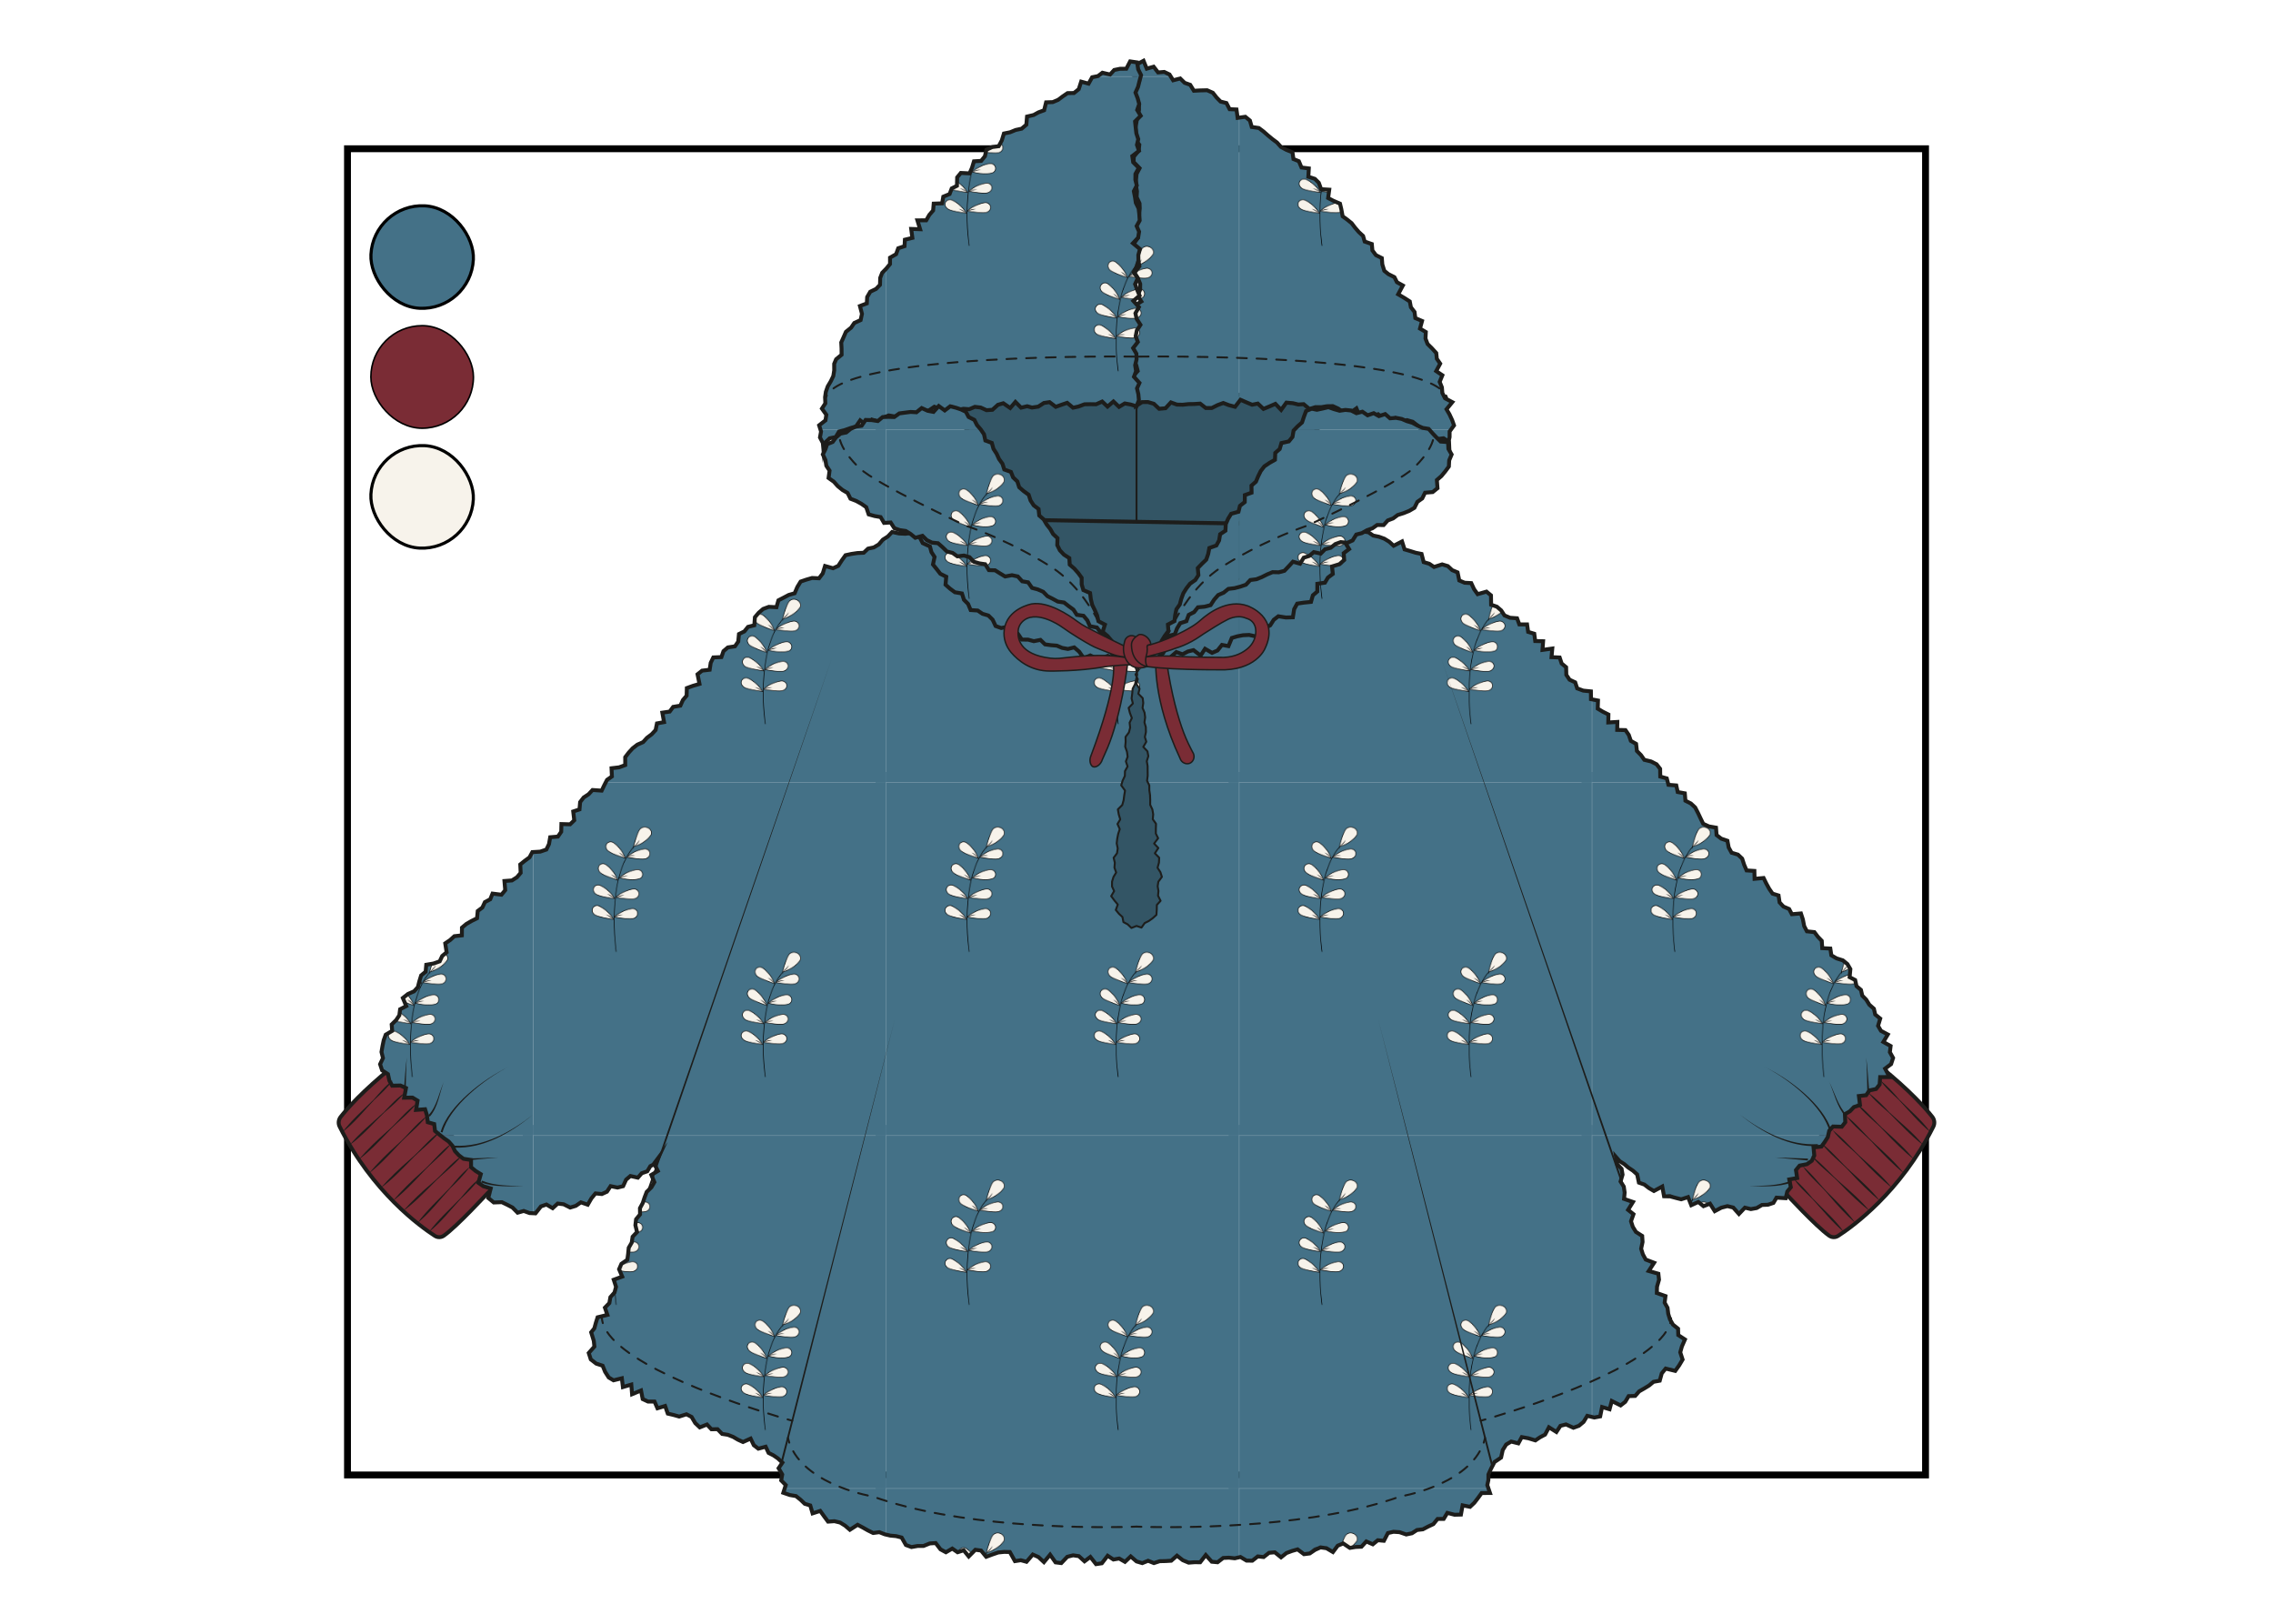 <?xml version="1.0" encoding="UTF-8"?> <svg xmlns="http://www.w3.org/2000/svg" xmlns:xlink="http://www.w3.org/1999/xlink" id="miniatura" viewBox="0 0 730.97 522.12"><defs><pattern id="Motivo_nuevo_2" data-name="Motivo nuevo 2" x="0" y="0" width="453.54" height="453.54" patternTransform="translate(-6865.38 -1904.75) scale(.25)" patternUnits="userSpaceOnUse" viewBox="0 0 453.54 453.54"><g><rect x="0" y="0" width="453.54" height="453.54" fill="none"></rect><rect x="439.97" y="439.97" width="467.11" height="467.11" fill="#447187"></rect><rect x="-13.57" y="439.97" width="467.11" height="467.11" fill="#447187"></rect><rect x="439.97" y="-13.57" width="467.11" height="467.11" fill="#447187"></rect><g><rect x="-13.57" y="-13.57" width="467.11" height="467.11" fill="#447187"></rect><g><path d="M106.14,217.24s-14.04-94.89,23.74-136.34" fill="none" stroke="#000" stroke-miterlimit="10" stroke-width=".75"></path><g><path d="M119.66,95.63s8.6-8.51,22.13-10.64c3.5-.75,6.88,1.38,7.66,4.51.67,2.67-.67,5.64-3.32,7.06-1.96,1.17-4.88,2.55-26.47-.94Z" fill="#f7f3eb" stroke="#000" stroke-linejoin="round" stroke-width=".75"></path><g><path d="M119.66,95.63s6.38-2.64,11.23-2.64" fill="#f7f3eb"></path><path d="M119.66,95.63c3.39-1.85,7.34-3.07,11.23-2.64-3.85.61-7.44,1.74-11.23,2.64h0Z"></path></g></g><g><path d="M118.08,96.96s-3.7-11.52-14.72-19.65c-2.76-2.28-6.74-1.95-8.88.47-1.83,2.06-2.01,5.31-.32,7.8,1.2,1.95,3.15,4.52,23.91,11.39Z" fill="#f7f3eb" stroke="#000" stroke-miterlimit="10" stroke-width=".75"></path><g><path d="M118.08,96.96s-4.44-5.29-8.75-7.53" fill="#f7f3eb"></path><path d="M118.08,96.96c-2.95-2.54-5.61-5.2-8.75-7.53,3.65,1.41,6.6,4.32,8.75,7.53h0Z"></path></g></g><g><path d="M108.17,125.07s-3.7-11.52-14.72-19.65c-2.76-2.28-6.74-1.95-8.88.47-1.83,2.06-2.01,5.31-.32,7.8,1.2,1.95,3.15,4.52,23.91,11.39Z" fill="#f7f3eb" stroke="#000" stroke-miterlimit="10" stroke-width=".75"></path><g><path d="M108.17,125.07s-4.44-5.29-8.75-7.53" fill="#f7f3eb"></path><path d="M108.17,125.07c-2.95-2.54-5.61-5.2-8.75-7.53,3.65,1.41,6.6,4.32,8.75,7.53h0Z"></path></g></g><g><path d="M104.28,148.8s-5.7-10.67-18-16.7c-3.12-1.75-6.98-.71-8.65,2.05-1.43,2.36-1.03,5.59,1.09,7.73,1.53,1.7,3.91,3.88,25.56,6.92Z" fill="#f7f3eb" stroke="#000" stroke-miterlimit="10" stroke-width=".75"></path><g><path d="M104.28,148.8s-5.32-4.4-9.95-5.84" fill="#f7f3eb"></path><path d="M104.28,148.8c-3.36-1.98-6.46-4.11-9.95-5.84,3.85.73,7.26,3.06,9.95,5.84h0Z"></path></g></g><g><path d="M102.8,175.35s-5.7-10.67-18-16.7c-3.12-1.75-6.98-.71-8.65,2.05-1.43,2.36-1.03,5.59,1.09,7.73,1.53,1.7,3.91,3.88,25.56,6.92Z" fill="#f7f3eb" stroke="#000" stroke-miterlimit="10" stroke-width=".75"></path><g><path d="M102.8,175.35s-5.32-4.4-9.95-5.84" fill="#f7f3eb"></path><path d="M102.8,175.35c-3.36-1.97-6.46-4.11-9.95-5.84,3.85.73,7.26,3.06,9.95,5.84h0Z"></path></g></g><g><path d="M128.54,82s13.42-3.01,21.77-13.99c2.39-2.73,1.45-6.95-1.75-9.38-2.74-2.08-6.69-2.52-9.46-.93-2.19,1.12-5.03,2.97-10.56,24.3Z" fill="#f7f3eb" stroke="#000" stroke-miterlimit="10" stroke-width=".75"></path><g><path d="M128.54,82s5.79-4.27,7.92-8.63" fill="#f7f3eb"></path><path d="M128.54,82.01c2.76-2.84,5.62-5.4,7.92-8.63-1.38,3.75-4.55,6.64-7.92,8.63h0Z"></path></g></g><g><path d="M110.14,122.2s8.6-8.51,22.13-10.64c3.5-.75,6.88,1.38,7.66,4.51.67,2.67-.48,6.07-3.32,7.06-3.65,1.28-12.05,2.55-26.47-.94Z" fill="#f7f3eb" stroke="#000" stroke-miterlimit="10" stroke-width=".75"></path><g><path d="M110.14,122.2s6.38-2.64,11.23-2.64" fill="#f7f3eb"></path><path d="M110.14,122.2c3.39-1.85,7.34-3.07,11.23-2.64-3.85.61-7.44,1.74-11.23,2.64h0Z"></path></g></g><g><path d="M105.54,147.25s8.6-8.51,22.13-10.64c3.5-.75,6.88,1.38,7.66,4.51.67,2.67-.67,5.64-3.32,7.06-1.96,1.17-4.88,2.55-26.47-.94Z" fill="#f7f3eb" stroke="#000" stroke-linejoin="round" stroke-width=".75"></path><g><path d="M105.54,147.25s6.38-2.64,11.23-2.64" fill="#f7f3eb"></path><path d="M105.54,147.25c3.39-1.85,7.34-3.07,11.23-2.64-3.85.61-7.44,1.74-11.23,2.64h0Z"></path></g></g><g><path d="M103.8,172.51s8.6-8.51,22.13-10.64c3.5-.75,6.88,1.38,7.66,4.51.67,2.67-.67,5.64-3.32,7.06-1.96,1.17-4.88,2.55-26.47-.94Z" fill="#f7f3eb" stroke="#000" stroke-linejoin="round" stroke-width=".75"></path><g><path d="M103.8,172.51s6.38-2.64,11.23-2.64" fill="#f7f3eb"></path><path d="M103.8,172.51c3.39-1.85,7.34-3.07,11.23-2.64-3.85.61-7.44,1.74-11.23,2.64h0Z"></path></g></g></g><g><path d="M297.95,378.34s-14.04-94.89,23.74-136.34" fill="none" stroke="#000" stroke-miterlimit="10" stroke-width=".75"></path><g><path d="M311.47,256.73s8.6-8.51,22.13-10.64c3.5-.75,6.88,1.38,7.66,4.51.67,2.67-.67,5.64-3.32,7.06-1.96,1.17-4.88,2.55-26.47-.94Z" fill="#f7f3eb" stroke="#000" stroke-linejoin="round" stroke-width=".75"></path><g><path d="M311.47,256.73s6.38-2.64,11.23-2.64" fill="#f7f3eb"></path><path d="M311.47,256.73c3.39-1.85,7.34-3.07,11.23-2.64-3.85.61-7.44,1.74-11.23,2.64h0Z"></path></g></g><g><path d="M309.89,258.07s-3.7-11.52-14.72-19.65c-2.76-2.28-6.74-1.95-8.88.47-1.83,2.06-2.01,5.31-.32,7.8,1.2,1.95,3.15,4.52,23.91,11.39Z" fill="#f7f3eb" stroke="#000" stroke-miterlimit="10" stroke-width=".75"></path><g><path d="M309.89,258.07s-4.44-5.29-8.75-7.53" fill="#f7f3eb"></path><path d="M309.89,258.07c-2.95-2.54-5.61-5.2-8.75-7.53,3.65,1.41,6.6,4.32,8.75,7.53h0Z"></path></g></g><g><path d="M299.99,286.18s-3.7-11.52-14.72-19.65c-2.76-2.28-6.74-1.95-8.88.47-1.83,2.06-2.01,5.31-.32,7.8,1.2,1.95,3.15,4.52,23.91,11.39Z" fill="#f7f3eb" stroke="#000" stroke-miterlimit="10" stroke-width=".75"></path><g><path d="M299.99,286.18s-4.44-5.29-8.75-7.53" fill="#f7f3eb"></path><path d="M299.99,286.18c-2.95-2.54-5.61-5.2-8.75-7.53,3.65,1.41,6.6,4.32,8.75,7.53h0Z"></path></g></g><g><path d="M296.1,309.9s-5.7-10.67-18-16.7c-3.12-1.75-6.98-.71-8.65,2.05-1.43,2.36-1.03,5.59,1.09,7.73,1.53,1.7,3.91,3.88,25.56,6.92Z" fill="#f7f3eb" stroke="#000" stroke-miterlimit="10" stroke-width=".75"></path><g><path d="M296.1,309.9s-5.32-4.4-9.95-5.84" fill="#f7f3eb"></path><path d="M296.1,309.9c-3.36-1.98-6.46-4.11-9.95-5.84,3.85.73,7.26,3.06,9.95,5.84h0Z"></path></g></g><g><path d="M294.62,336.46s-5.7-10.67-18-16.7c-3.12-1.75-6.98-.71-8.65,2.05-1.43,2.36-1.03,5.59,1.09,7.73,1.53,1.7,3.91,3.88,25.56,6.92Z" fill="#f7f3eb" stroke="#000" stroke-miterlimit="10" stroke-width=".75"></path><g><path d="M294.62,336.46s-5.32-4.4-9.95-5.84" fill="#f7f3eb"></path><path d="M294.62,336.46c-3.36-1.98-6.46-4.11-9.95-5.84,3.85.73,7.26,3.06,9.95,5.84h0Z"></path></g></g><g><path d="M320.35,243.11s13.42-3.01,21.77-13.99c2.39-2.73,1.45-6.95-1.75-9.38-2.74-2.08-6.69-2.52-9.46-.93-2.19,1.12-5.03,2.97-10.56,24.3Z" fill="#f7f3eb" stroke="#000" stroke-miterlimit="10" stroke-width=".75"></path><g><path d="M320.35,243.11s5.79-4.27,7.92-8.63" fill="#f7f3eb"></path><path d="M320.35,243.11c2.76-2.84,5.62-5.4,7.92-8.63-1.38,3.75-4.55,6.64-7.92,8.63h0Z"></path></g></g><g><path d="M301.95,283.31s8.6-8.51,22.13-10.64c3.5-.75,6.88,1.38,7.66,4.51.67,2.67-.48,6.07-3.32,7.06-3.65,1.28-12.05,2.55-26.47-.94Z" fill="#f7f3eb" stroke="#000" stroke-miterlimit="10" stroke-width=".75"></path><g><path d="M301.95,283.31s6.38-2.64,11.23-2.64" fill="#f7f3eb"></path><path d="M301.95,283.31c3.39-1.85,7.34-3.07,11.23-2.64-3.85.61-7.44,1.74-11.23,2.64h0Z"></path></g></g><g><path d="M297.35,308.35s8.6-8.51,22.13-10.64c3.5-.75,6.88,1.38,7.66,4.51.67,2.67-.67,5.64-3.32,7.06-1.96,1.17-4.88,2.55-26.47-.94Z" fill="#f7f3eb" stroke="#000" stroke-linejoin="round" stroke-width=".75"></path><g><path d="M297.35,308.35s6.38-2.64,11.23-2.64" fill="#f7f3eb"></path><path d="M297.35,308.35c3.39-1.85,7.34-3.07,11.23-2.64-3.85.61-7.44,1.74-11.23,2.64h0Z"></path></g></g><g><path d="M295.61,333.61s8.6-8.51,22.13-10.64c3.5-.75,6.88,1.38,7.66,4.51.67,2.67-.67,5.64-3.32,7.06-1.96,1.17-4.88,2.55-26.47-.94Z" fill="#f7f3eb" stroke="#000" stroke-linejoin="round" stroke-width=".75"></path><g><path d="M295.61,333.61s6.38-2.64,11.23-2.64" fill="#f7f3eb"></path><path d="M295.61,333.61c3.39-1.85,7.34-3.07,11.23-2.64-3.85.61-7.44,1.74-11.23,2.64h0Z"></path></g></g></g></g></g></pattern></defs><rect x="111.75" y="47.83" width="507.48" height="426.45" fill="none" stroke="#000" stroke-miterlimit="10" stroke-width="2.21"></rect><g><rect x="119.27" y="66.16" width="32.98" height="32.98" rx="16.49" ry="16.49" transform="translate(4.26 -6.62) rotate(2.84)" fill="#447187" stroke="#000" stroke-miterlimit="10"></rect><rect x="119.27" y="104.72" width="32.98" height="32.98" rx="16.49" ry="16.49" fill="#7a2c35" stroke="#000" stroke-miterlimit="10" stroke-width=".5"></rect><rect x="119.27" y="143.27" width="32.98" height="32.98" rx="16.49" ry="16.49" transform="translate(8.07 -6.52) rotate(2.84)" fill="#f7f3eb" stroke="#000" stroke-miterlimit="10"></rect></g><g><path d="M157.05,383.42c-.51.52-9.93,10.79-14.3,13.91-.86.62-2,.65-2.89.08-4.55-2.92-20.1-14.03-30.64-35.15-.51-1.01-.37-2.23.33-3.12,2.03-2.59,7.04-8.35,16.62-16.06l33.37,38.69-2.47,1.65Z" fill="#7a2c35" stroke="#1d1d1b" stroke-miterlimit="10" stroke-width="1.26"></path><path d="M302.8,127.78s112.8-1.97,130.03,0c0,0-52.96,57.17-60.15,83.88l-12.93.49s-20.85-39.24-56.95-84.36Z" fill="#335565" stroke="#1d1d1b" stroke-miterlimit="10" stroke-width="1.26"></path><polygon points="295.49 166.57 432.82 168.94 438.63 180.76 412.19 213.75 347.71 216.87 309.67 205.26 292.59 174.96 295.49 166.57" fill="#335565" stroke="#1d1d1b" stroke-miterlimit="10" stroke-width="1.26"></polygon><path d="M573.92,383.42c.51.52,9.93,10.79,14.3,13.91.86.62,2,.65,2.89.08,4.55-2.92,20.1-14.03,30.64-35.15.51-1.01.37-2.23-.33-3.12-2.03-2.59-7.04-8.35-16.62-16.06l-33.37,38.69,2.47,1.65Z" fill="#7a2c35" stroke="#1d1d1b" stroke-miterlimit="10" stroke-width="1.26"></path><g><polygon points="365.8 20.58 367.75 19.54 368.78 22.08 371 21.45 372.42 23.29 374.41 23.13 376.1 23.94 377.27 25.82 379.54 25.23 380.97 26.63 382.76 27.27 383.93 29.18 386.02 29.07 388.19 29.02 390.03 29.82 391.24 31.36 392.52 32.66 394.41 33.13 395.43 35.11 397.64 35.2 398.01 37.9 400.48 37.55 401.96 38.76 402.55 40.83 404.83 41.16 406.3 42.26 407.72 43.51 409.17 44.71 410.69 45.84 411.92 47.23 413.61 48.15 415.65 48.98 415.96 51.14 417.7 51.84 418.55 53.86 420.9 54.15 420.75 56.84 422.85 57.51 424.11 58.77 424.86 60.83 427.47 60.99 427.11 63.68 428.85 64.59 430.93 65.48 431.35 67.25 431.78 69.56 433.13 70.53 434.66 71.75 435.77 73.21 436.97 74.6 438.35 75.87 438.87 77.68 441.16 78.46 441.35 80.53 442.48 82.04 444.38 82.99 444.54 85.03 445.18 87.08 446.49 88.14 448.43 89.12 449.25 90.75 451.15 91.8 449.63 94.63 451.63 95.81 453.37 96.93 453.73 98.8 454.9 100.31 455.15 102.28 457.32 103.21 456.65 105.66 458.53 106.76 458.42 108.86 459.09 110.6 460.49 111.99 461.88 113.52 462.07 115.37 463.15 116.93 461.86 119.32 463.85 120.67 462.98 122.79 463.7 124.55 463.84 126.35 464.7 128.07 467.05 129.31 465.18 131.6 466.14 133.24 467 135.09 467.6 136.79 466.18 138.73 466.17 140.57 465.78 142.32 466.02 142.74 465.99 142.06 464.22 140.92 461.87 141.23 460.32 140.1 459.15 138.48 457.15 138.41 455.82 136.8 454.32 135.62 452.49 135.1 450.4 136.1 448.66 134.46 446.34 135.67 444.95 134.57 443.2 133.21 441.22 134.23 439.49 133.48 437.39 134.13 436.21 131.32 433.98 132.92 432.22 132.82 430.41 131.41 428.62 130.59 426.73 130.62 424.92 130.93 423.03 130.91 421.1 131.52 419.24 129.96 417.5 130.07 415.8 129.65 413.69 129.46 412 131.81 410.15 129.86 408.17 130.72 406.32 131.49 404.5 129.77 402.66 130.14 400.86 129.39 398.93 128.55 397.18 130.8 395.2 130.28 393.38 129.58 391.54 130.27 389.7 131.19 387.77 131.2 385.95 129.78 384.07 129.91 382.22 129.94 380.35 130.14 378.49 130.1 376.54 129.39 374.82 131.27 372.77 131.45 371.06 129.84 369.17 129.28 367.29 129.3 365.34 130.52 365.42 128.62 365.81 126.74 365.12 124.87 364.6 123.02 364.14 121.19 365.88 119.31 365.41 117.44 364.25 115.52 364.64 113.61 364.33 112.01 364.91 110 364.48 108.1 364.62 106.2 365.19 104.36 364.51 102.54 364.25 100.68 364.29 98.65 367.04 96.94 365.83 95.07 366.65 93.19 366.68 91.29 365.94 89.49 364.84 87.71 366.44 85.58 366.1 83.88 365.8 82.02 364.17 80.04 364.74 78.19 365.96 76.43 365.32 74.59 364.71 72.76 365 70.79 366.35 68.95 366.53 66.97 366.46 65.4 365.53 63.38 365.64 61.5 365.29 59.64 365.34 57.79 365.51 55.92 366.48 54.09 364.55 52.09 364.62 50.38 366.19 48.43 366.39 46.53 364.95 44.74 365.28 42.83 365.18 40.95 365.5 39.13 365.77 37.25 366.29 35.36 366.27 33.44 365.59 31.62 364.8 29.77 364.35 27.8 366.21 25.99 364.43 24.12 364.75 22.12 365.8 20.58" fill="url(#Motivo_nuevo_2)"></polygon><polygon points="365.8 20.58 367.75 19.54 368.78 22.08 371 21.45 372.42 23.29 374.41 23.13 376.1 23.94 377.27 25.82 379.54 25.23 380.97 26.63 382.76 27.27 383.93 29.18 386.02 29.07 388.19 29.02 390.03 29.82 391.24 31.36 392.52 32.66 394.41 33.13 395.43 35.11 397.64 35.2 398.01 37.9 400.48 37.55 401.96 38.76 402.55 40.83 404.83 41.16 406.3 42.26 407.72 43.51 409.17 44.71 410.69 45.84 411.92 47.23 413.61 48.15 415.65 48.98 415.96 51.14 417.7 51.84 418.55 53.86 420.9 54.15 420.75 56.84 422.85 57.51 424.11 58.77 424.86 60.83 427.47 60.99 427.11 63.68 428.85 64.59 430.93 65.48 431.35 67.25 431.78 69.56 433.13 70.53 434.66 71.75 435.77 73.21 436.97 74.6 438.35 75.87 438.87 77.68 441.16 78.46 441.35 80.53 442.48 82.04 444.38 82.99 444.54 85.03 445.18 87.08 446.49 88.14 448.43 89.12 449.25 90.75 451.15 91.8 449.63 94.63 451.63 95.81 453.37 96.93 453.73 98.8 454.9 100.31 455.15 102.28 457.32 103.21 456.65 105.66 458.53 106.76 458.42 108.86 459.09 110.6 460.49 111.99 461.88 113.52 462.07 115.37 463.15 116.93 461.86 119.32 463.85 120.67 462.98 122.79 463.7 124.55 463.84 126.35 464.7 128.07 467.05 129.31 465.18 131.6 466.14 133.24 467 135.09 467.6 136.79 466.18 138.73 466.17 140.57 465.78 142.32 466.02 142.74 465.99 142.06 464.22 140.92 461.87 141.23 460.32 140.1 459.15 138.48 457.15 138.41 455.82 136.8 454.32 135.62 452.49 135.1 450.4 136.1 448.66 134.46 446.34 135.67 444.95 134.57 443.2 133.21 441.22 134.23 439.49 133.48 437.39 134.13 436.21 131.32 433.98 132.92 432.22 132.82 430.41 131.41 428.62 130.59 426.73 130.62 424.92 130.93 423.03 130.91 421.1 131.52 419.24 129.96 417.5 130.07 415.8 129.65 413.69 129.46 412 131.81 410.15 129.86 408.17 130.72 406.32 131.49 404.5 129.77 402.66 130.14 400.86 129.39 398.93 128.55 397.18 130.8 395.2 130.28 393.38 129.58 391.54 130.27 389.7 131.19 387.77 131.2 385.95 129.78 384.07 129.91 382.22 129.94 380.35 130.14 378.49 130.1 376.54 129.39 374.82 131.27 372.77 131.45 371.06 129.84 369.17 129.28 367.29 129.3 365.34 130.52 365.42 128.62 365.81 126.74 365.12 124.87 364.6 123.02 364.14 121.19 365.88 119.31 365.41 117.44 364.25 115.52 364.64 113.61 364.33 112.01 364.91 110 364.48 108.1 364.62 106.2 365.19 104.36 364.51 102.54 364.25 100.68 364.29 98.65 367.04 96.94 365.83 95.07 366.65 93.19 366.68 91.29 365.94 89.49 364.84 87.71 366.44 85.58 366.1 83.88 365.8 82.02 364.17 80.04 364.74 78.19 365.96 76.43 365.32 74.59 364.71 72.76 365 70.79 366.35 68.95 366.53 66.97 366.46 65.4 365.53 63.38 365.64 61.5 365.29 59.64 365.34 57.79 365.51 55.92 366.48 54.09 364.55 52.09 364.62 50.38 366.19 48.43 366.39 46.53 364.95 44.74 365.28 42.83 365.18 40.95 365.5 39.13 365.77 37.25 366.29 35.36 366.27 33.44 365.59 31.62 364.8 29.77 364.35 27.8 366.21 25.99 364.43 24.12 364.75 22.12 365.8 20.58" fill="none" stroke="#1d1d1b" stroke-miterlimit="10" stroke-width="1.26"></polygon></g><g><path d="M290.04,175.68l5.95-6.74s53.51,15.92,63.76,43.2c0,0-46.46,6.1-69.71-36.46Z" fill="url(#Motivo_nuevo_2)" stroke="#1d1d1b" stroke-miterlimit="10" stroke-width=".46"></path><path d="M441.35,176.71l-5.95-6.74s-53.51,15.92-63.76,43.2c0,0,46.46,6.1,69.71-36.46Z" fill="url(#Motivo_nuevo_2)" stroke="#1d1d1b" stroke-miterlimit="10" stroke-width=".46"></path></g><g><polygon points="607.66 346.33 604.64 346.35 604.46 348.74 603.32 350.17 601.18 350.63 600.14 352.16 597.8 352.44 598.15 355.31 596.2 355.98 594.95 357.31 593.3 358.27 593.42 360.87 592.29 362.31 589.48 362.23 588.26 363.59 587.8 365.64 586.81 367.21 585.73 368.69 583.21 368.96 583.45 371.56 582.65 373.26 581.1 374.35 578.73 374.81 577.56 376.24 577.95 378.8 575.41 379.25 575.91 381.77 574.77 383.16 574.26 385.29 571.3 385.11 570.31 386.8 568.55 387.39 566.64 387.46 564.93 388.45 563.06 388.79 561.14 388.33 559.22 390.35 557.38 388.29 555.52 387.84 553.56 388.34 551.45 389.46 549.92 387.05 547.82 387.85 546.16 386.5 543.89 387.54 542.86 384.93 540.66 385.64 538.89 385.19 537.11 384.71 535.14 384.67 534.56 381.53 531.88 382.97 530.29 382.04 528.81 380.9 527.05 380.28 526.49 377.64 525.15 376.44 523.68 375.46 522.35 374.33 520.87 373.39 519.71 372.07 520.03 374.34 521.48 375.83 521.8 377.71 521.15 379.92 522.19 381.55 522.47 383.45 522.28 385.51 525.15 386.5 523.57 389.04 525.31 390.43 524.51 392.7 525.09 394.49 526.1 396.13 528.11 397.42 528.23 399.37 527.77 401.54 528.33 403.34 529.25 405.02 531.94 406.05 530.21 408.69 533.31 409.57 533.52 411.5 532.88 413.74 532.82 415.78 535.6 416.76 535.33 418.88 536.26 420.54 536.49 422.47 537.05 424.28 538 425.93 539.65 427.25 539.71 429.3 541.86 430.72 540.88 432.95 540.35 434.84 541.11 437.17 540 439.04 538.74 440.82 535.66 440.07 534.4 441.62 533.75 443.97 531.75 444.33 530.32 445.52 528.74 446.48 527.13 447.4 525.85 448.87 523.75 448.93 522.66 450.77 521.17 451.92 518.33 450.5 517.62 453.15 515.21 452.43 514.6 455.45 512.71 455.81 510.45 455.27 509.26 457.22 507.75 458.47 505.99 459.11 503.61 458.03 501.82 458.48 500.52 460.46 498.12 458.95 496.88 461.3 495.19 462.2 493.76 463.17 491.54 462.49 489.39 462.1 488.29 464.12 485.98 463.54 484.37 464.49 483.26 466.28 482.73 468.69 481.43 469.58 480.62 470.11 479.52 472.23 478.66 474.12 478.65 475.87 478.3 477.54 479.16 480.08 476.48 480.09 475.34 481.66 474.13 483.23 472.75 484.53 470.36 484.05 469.82 487.02 467.76 487.07 465.45 486.48 464.28 488.41 462.3 488.43 460.95 490.09 459.25 490.88 457.58 491.76 455.69 491.98 454.07 493.03 452.23 493.42 450.08 492.68 448.14 492.55 446.34 492.96 445.05 495.45 443.09 495.27 441.48 496.58 439.38 495.66 437.83 497.36 435.94 497.44 434.1 497.74 431.96 496.3 430.2 497.02 428.66 499.07 426.58 497.84 424.67 497.57 422.91 498.36 421.2 499.52 419.35 499.76 417.29 498.21 415.49 498.72 413.7 499.39 411.97 500.77 409.96 499.15 408.11 499.31 406.37 500.68 404.49 500.47 402.73 501.85 400.86 501.82 398.92 500.66 397.08 501.08 395.21 500.88 393.36 500.97 391.56 502.35 389.69 502.18 387.76 500.03 385.97 502.35 384.11 502.34 382.25 502.48 380.38 501.7 378.5 500.23 376.66 501.86 374.8 501.97 372.94 502.01 371.07 502.62 369.22 501.87 367.34 502.63 365.49 502.08 363.62 500.47 361.78 502.22 359.91 501.15 358.06 501.47 356.21 500.26 354.34 502.68 352.47 502.96 350.65 500.64 348.77 502.05 346.95 500.39 345.1 500.12 343.23 500.59 341.3 502.62 339.45 502.39 337.7 499.91 335.72 502.31 333.95 500.67 332.13 499.87 330.12 502.2 328.29 501.7 326.39 501.99 324.76 499.06 322.9 499.02 321.02 499.21 319.09 499.87 317.15 500.6 315.5 498.59 313.66 498.34 311.53 500.49 309.91 498.5 307.95 499.14 306.24 497.95 304.19 499.14 302.45 498.2 300.9 496.18 299.01 496.3 296.97 497.12 295.08 497.12 293.11 497.46 291.33 496.81 289.96 494.4 288.17 493.95 286.31 493.78 284.51 493.36 282.78 492.68 280.79 492.94 279.1 492.11 277.46 491.18 275.8 490.3 273.31 491.91 271.79 490.59 270.18 489.59 268.35 489.15 266.29 489.29 265 487.55 263.77 485.84 261.32 486.63 260.57 484.08 258.79 483.55 257.46 482.26 255.97 481.07 253.99 480.73 251.9 480.01 252.69 477.53 251.22 476.04 251.56 474.12 250.39 472.11 251.61 470.31 250.17 468.97 248.75 467.99 247.17 467.19 246.23 465.2 243.87 465.83 242.42 464.72 241.39 462.58 238.94 463.69 237.31 462.94 235.78 462.04 234.07 461.37 232.22 461.08 230.75 459.56 228.79 459.59 227.36 458.06 225.04 458.98 223.58 457.6 222.4 455.61 220.76 454.77 218.42 455.5 216.61 454.99 214.75 454.55 213.89 452.1 211.43 452.84 210.48 450.67 208.37 450.67 206.68 449.88 206.15 447.12 203.27 448.32 203.02 445.22 200.32 446.01 199.98 443.19 197.3 443.85 195.76 442.93 194.6 441.12 193.8 439.15 191.75 438.49 189.99 437.12 189.33 435.06 191.15 433 190.95 431.15 190.11 428.41 191.13 427.15 191.62 425.36 192.18 423.58 195.33 422.81 194.53 420.48 195.96 419.01 196.29 417.12 197.62 415.61 198.11 413.78 197.37 411.5 200.1 410.5 199.09 408.12 199.84 406.39 201.74 405.08 202 403.17 202.19 401.23 203.15 399.57 203.44 397.67 204.87 396.17 204.33 393.98 204.55 392.06 205.83 390.51 205.8 388.5 206.71 386.82 207.29 385.03 207.97 383.26 209.48 381.79 210.44 380.13 209.46 377.8 211.56 376.53 210.35 374.13 211.64 372.41 210.84 374.14 209.15 374.97 208.16 376.64 206.38 377.26 205.13 378.69 202.73 378.15 201.34 379.33 200.39 381.42 198.58 381.87 196.36 381.41 195.19 383.2 193.54 383.95 191.5 383.75 190.19 385.34 189.01 387.38 186.81 386.62 185.17 387.75 183.37 388.3 181.26 387.24 179.36 387.01 177.73 388.5 175.73 387.32 173.96 387.93 172.21 390.16 170.3 390.07 168.43 389.39 166.46 389.95 164.82 388.29 163.17 387.43 161.39 386.57 158.79 386.66 157.03 385.21 157.81 382.15 155.43 381.43 153.84 380.33 154.62 377.55 152.93 376.51 151.49 375.31 151.48 372.99 149.04 372.61 147.55 371.48 146.31 370.15 145.51 368.44 144.31 367.07 142.77 365.99 141.32 364.84 139.9 363.67 139.63 361.44 137.57 360.86 137.3 358.62 136.7 356.68 133.81 356.89 134.28 353.92 132.65 352.94 129.99 352.96 130.56 349.87 128.78 349.05 126.12 349.11 125.21 347.46 124.76 345.39 122.88 344.17 122.23 342.2 123.16 340.23 122.68 338.27 123 336.37 123.39 334.5 124.04 332.71 126.12 331.48 125.96 329.42 127.39 328.02 128.42 326.47 128.67 324.53 130.64 323.51 129.55 320.91 131.19 319.62 133.16 318.76 134.37 317.43 134.86 315.52 135.44 313.64 136.88 312.46 137.08 310.22 139.42 309.82 141.4 309.12 142.21 307.4 143.63 306.22 143.18 303.34 144.75 302.28 146.11 301.04 148.53 300.77 148.56 298.29 149.98 297.1 151.65 296.14 153.41 295.27 153.63 292.94 155.12 291.83 155.94 290.07 157.65 289.17 158.39 287.34 161.26 287.7 162.47 286.25 162.22 283.29 164.63 283.11 166.24 282.09 167.44 280.67 167.31 277.97 168.76 276.8 170.28 275.69 171.19 274 173.72 273.85 175.7 273.18 176.55 271.42 176.93 269.22 179.41 269.01 180.48 267.46 180.54 264.98 183.34 265.06 184.67 263.77 184.34 260.93 186.36 260.27 186.56 257.92 187.69 256.44 189.29 255.39 190.55 254.03 193.49 254.23 194.33 252.48 195.22 250.76 196.78 249.68 196.66 247.03 199.1 246.74 201.06 246.02 201.06 243.48 202.2 241.99 203.46 240.61 204.96 239.45 206.81 238.63 208.06 237.25 209.57 236.11 210.84 234.75 211.27 232.62 213.55 232.2 213 229.16 215.37 228.81 216.48 227.3 218.8 226.91 219.6 225.12 220.81 223.7 220.88 221.25 222.85 220.53 224.95 219.92 224.32 216.82 225.79 215.65 228.22 215.36 228.55 213.15 229.39 211.4 232 211.29 232.66 209.38 234.07 208.18 236.35 207.83 237.41 206.3 237.64 203.88 239.38 203.03 240.55 201.57 242.57 201.07 242.77 198.47 243.99 197.03 245.41 195.81 247.25 195.13 249.7 195.25 250.33 193.04 252 192.18 253.66 191.3 255.55 190.77 256.41 188.76 257.47 187.01 259.29 186.39 261.15 185.85 263.4 185.95 264.59 184.38 265.32 182 267.9 182.72 269.58 181.95 270.71 180.2 271.91 178.53 273.8 178.12 275.74 177.83 277.76 177.74 279.16 176.41 281.01 176.02 282.6 175.07 283.92 173.53 285.5 172.53 286.89 171.06 289.11 171.54 291.14 171.64 293.01 171.41 294.22 169.44 296.27 168.42 297.56 170.43 295.84 172.93 296.73 174.64 299.06 175.72 299.54 177.53 300.55 179.09 300.03 181.51 301.23 183.01 302.4 184.51 304.3 185.45 304.07 188.01 305.52 189.29 307.08 190.44 309.35 190.83 309.99 192.85 311.32 194.19 312.15 196.17 314.42 196.32 315.97 197.37 317.85 197.92 319.21 199.25 320.18 201.3 321.98 201.95 324.37 201.44 325.56 203.24 327.36 203.82 328.61 205.66 330.64 205.68 332.46 206.18 334.6 205.76 336.08 207.2 337.96 207.46 339.86 207.61 341.59 208.34 343.43 208.67 345.45 208.17 347.05 209.54 348.54 211.67 350.62 210.76 352.38 211.6 354.28 211.64 356.26 210.9 358.02 211.92 359.97 211.14 361.7 212.93 363.57 213.18 365.49 212.26 367.28 210.66 369.16 211.24 371.07 211.82 372.98 212.09 374.95 212.76 376.62 211.13 378.29 209.68 380.29 210.39 382.01 209.49 383.81 209.05 386.11 210.8 387.53 208.62 389.79 209.93 391.54 209.17 392.97 207.37 395.06 207.76 396.14 205.14 397.91 204.61 399.75 204.26 401.72 204.17 403.97 204.66 405.45 203.35 406.87 201.99 408.49 201.08 409.62 199.3 411.09 198.17 413.53 198.56 415.77 198.5 416.19 195.86 417.16 194.1 419.28 193.78 421.6 193.55 422.2 191.43 423.63 190.21 423.64 187.72 426.08 187.36 427.04 185.73 428.62 184.55 428.36 182.15 430.75 181.41 432.28 180.07 432.12 177.87 433.86 176.56 432.21 173.88 434.99 172.89 435.25 170.97 435.49 169.07 436.71 169.54 438.17 170.9 440.05 171.14 441.6 172.21 443.44 172.59 445.18 173.22 446.76 174.19 448.18 175.49 450.88 174.1 451.69 176.66 453.48 177.18 455.27 177.74 457.16 178.12 457.84 180.75 459.64 181.28 461.17 182.31 463.78 181.48 465.61 182.03 467 183.33 468.74 184.05 469.28 186.65 471 187.38 473.14 187.5 474.05 189.46 475.19 191.05 478.04 190.24 479.48 191.43 479.53 194.45 481.37 195.08 482.77 196.28 483.82 197.89 485.59 198.64 487.87 198.81 488.6 200.79 491.09 200.79 491.43 203.18 493.4 203.78 493.71 206.13 496.25 206.19 496.05 208.98 499.2 208.54 498.95 211.31 501.57 211.42 502.21 213.35 503.65 214.55 503.71 217.01 504.75 218.56 506.57 219.41 507.2 221.35 509.15 222.07 511.62 222.32 511.64 224.82 513.9 225.26 513.81 227.87 515.47 228.86 517.25 229.75 517.2 232.31 520.12 232.14 520.07 234.7 522.74 234.77 523.8 236.32 524.46 238.23 526.15 239.19 526.41 241.48 527.72 242.8 528.79 244.33 530.96 244.85 532.73 245.75 533.88 247.22 533.92 249.71 536.02 250.3 536.55 252.36 539.07 252.56 539.53 254.68 541.82 255.1 542.01 257.47 543.78 258.37 545.15 259.65 546.04 261.37 546.88 263.14 547.73 264.89 549.56 265.73 551.85 266.13 552.03 268.51 553.52 269.67 555.52 270.35 555.93 272.52 556.86 274.2 558.91 274.81 560.26 276.09 560.9 278.06 561.68 279.89 564.19 280.05 564.25 282.59 567.15 282.32 568.01 284.08 568.94 285.78 570.03 287.35 571.96 287.94 572.29 290.17 573.53 291.51 575.36 292.29 576.24 293.97 579.16 293.72 579.79 295.65 580.2 297.78 581.08 299.47 583.49 299.73 584.59 301.2 585.86 302.53 586.01 304.88 588.61 305.01 588.94 307.18 590.6 308.16 592.65 308.81 594.11 310 595.06 311.62 594.82 314.21 596.6 315.13 597.03 317.1 598.46 318.31 598.88 320.15 600.16 321.45 601.15 323.06 602.62 324.36 603.05 326.23 604.66 327.53 603.96 329.86 604.89 331.46 607.1 332.64 605.66 335.05 608 336.35 607.76 338.34 608.8 340.18 608.16 342.15 606.23 343.62 607.66 346.33" fill="url(#Motivo_nuevo_2)"></polygon><polygon points="607.66 346.33 604.64 346.35 604.46 348.74 603.32 350.17 601.18 350.63 600.14 352.16 597.8 352.44 598.15 355.31 596.2 355.98 594.95 357.31 593.3 358.27 593.42 360.87 592.29 362.31 589.48 362.23 588.26 363.59 587.8 365.64 586.81 367.21 585.73 368.69 583.21 368.96 583.45 371.56 582.65 373.26 581.1 374.35 578.73 374.81 577.56 376.24 577.95 378.8 575.41 379.25 575.91 381.77 574.77 383.16 574.26 385.29 571.3 385.11 570.31 386.8 568.55 387.39 566.64 387.46 564.93 388.45 563.06 388.79 561.14 388.33 559.22 390.35 557.38 388.29 555.52 387.84 553.56 388.34 551.45 389.46 549.92 387.05 547.82 387.85 546.16 386.5 543.89 387.54 542.86 384.93 540.66 385.64 538.89 385.19 537.11 384.71 535.14 384.67 534.56 381.53 531.88 382.97 530.29 382.04 528.81 380.9 527.05 380.28 526.49 377.64 525.15 376.44 523.68 375.46 522.35 374.33 520.87 373.39 519.71 372.07 520.03 374.34 521.48 375.83 521.8 377.71 521.15 379.92 522.19 381.55 522.47 383.45 522.28 385.51 525.15 386.5 523.57 389.04 525.31 390.43 524.51 392.7 525.09 394.49 526.1 396.13 528.11 397.42 528.23 399.37 527.77 401.54 528.33 403.34 529.25 405.02 531.94 406.05 530.21 408.69 533.31 409.57 533.52 411.5 532.88 413.74 532.82 415.78 535.6 416.76 535.33 418.88 536.26 420.54 536.49 422.47 537.05 424.28 538 425.93 539.65 427.25 539.71 429.3 541.86 430.72 540.88 432.95 540.35 434.84 541.11 437.17 540 439.04 538.74 440.82 535.66 440.07 534.4 441.62 533.75 443.97 531.75 444.33 530.32 445.52 528.74 446.48 527.13 447.4 525.85 448.87 523.75 448.93 522.66 450.77 521.17 451.92 518.33 450.5 517.62 453.15 515.21 452.43 514.6 455.45 512.71 455.81 510.45 455.27 509.26 457.22 507.75 458.47 505.99 459.11 503.61 458.03 501.82 458.48 500.52 460.46 498.12 458.95 496.88 461.3 495.19 462.2 493.76 463.17 491.54 462.49 489.39 462.1 488.29 464.12 485.98 463.54 484.37 464.49 483.26 466.28 482.73 468.69 481.43 469.58 480.62 470.11 479.52 472.23 478.66 474.12 478.65 475.87 478.3 477.54 479.16 480.08 476.48 480.09 475.34 481.66 474.13 483.23 472.75 484.53 470.36 484.05 469.82 487.02 467.76 487.07 465.45 486.48 464.28 488.41 462.3 488.43 460.95 490.09 459.25 490.88 457.58 491.76 455.69 491.98 454.07 493.03 452.23 493.42 450.08 492.68 448.14 492.55 446.34 492.96 445.05 495.45 443.09 495.27 441.48 496.58 439.38 495.66 437.83 497.36 435.94 497.44 434.1 497.74 431.96 496.3 430.2 497.02 428.66 499.07 426.58 497.84 424.67 497.57 422.91 498.36 421.2 499.52 419.35 499.76 417.29 498.21 415.49 498.72 413.7 499.39 411.97 500.77 409.96 499.15 408.11 499.31 406.37 500.68 404.49 500.47 402.73 501.85 400.86 501.82 398.92 500.66 397.08 501.08 395.21 500.88 393.36 500.97 391.56 502.35 389.69 502.18 387.76 500.03 385.97 502.35 384.11 502.34 382.25 502.48 380.38 501.7 378.5 500.23 376.66 501.86 374.8 501.97 372.94 502.01 371.07 502.62 369.22 501.87 367.34 502.63 365.49 502.08 363.62 500.47 361.78 502.22 359.91 501.15 358.06 501.47 356.21 500.26 354.34 502.68 352.47 502.96 350.65 500.64 348.77 502.05 346.95 500.39 345.1 500.12 343.23 500.59 341.3 502.62 339.45 502.39 337.7 499.91 335.72 502.31 333.95 500.67 332.13 499.87 330.12 502.2 328.29 501.7 326.39 501.99 324.76 499.06 322.9 499.02 321.02 499.21 319.09 499.87 317.15 500.6 315.5 498.59 313.66 498.34 311.53 500.49 309.91 498.5 307.95 499.14 306.24 497.95 304.19 499.14 302.45 498.2 300.9 496.18 299.01 496.3 296.97 497.12 295.08 497.12 293.11 497.46 291.33 496.81 289.96 494.4 288.17 493.95 286.31 493.78 284.51 493.36 282.78 492.68 280.79 492.94 279.1 492.11 277.46 491.18 275.8 490.3 273.31 491.91 271.79 490.59 270.18 489.59 268.35 489.15 266.29 489.29 265 487.55 263.77 485.84 261.32 486.63 260.57 484.08 258.79 483.55 257.46 482.26 255.97 481.07 253.99 480.73 251.9 480.01 252.69 477.53 251.22 476.04 251.56 474.12 250.39 472.11 251.61 470.31 250.17 468.97 248.75 467.99 247.17 467.19 246.23 465.2 243.87 465.83 242.42 464.72 241.39 462.58 238.94 463.69 237.31 462.94 235.78 462.04 234.07 461.37 232.22 461.08 230.75 459.56 228.79 459.59 227.36 458.06 225.04 458.98 223.58 457.6 222.4 455.61 220.76 454.77 218.42 455.5 216.61 454.99 214.75 454.55 213.89 452.1 211.43 452.84 210.48 450.67 208.37 450.67 206.68 449.88 206.15 447.12 203.27 448.32 203.02 445.22 200.32 446.01 199.98 443.19 197.3 443.85 195.76 442.93 194.6 441.12 193.8 439.15 191.75 438.49 189.99 437.12 189.33 435.06 191.15 433 190.95 431.15 190.11 428.41 191.13 427.15 191.62 425.36 192.18 423.58 195.33 422.81 194.53 420.48 195.96 419.01 196.29 417.12 197.62 415.61 198.11 413.78 197.37 411.5 200.1 410.5 199.09 408.12 199.84 406.39 201.74 405.08 202 403.17 202.19 401.23 203.15 399.57 203.44 397.67 204.87 396.17 204.33 393.98 204.55 392.06 205.83 390.51 205.8 388.5 206.71 386.82 207.29 385.03 207.97 383.26 209.48 381.79 210.44 380.13 209.46 377.8 211.56 376.53 210.35 374.13 211.64 372.41 210.84 374.14 209.15 374.97 208.16 376.64 206.38 377.26 205.13 378.69 202.73 378.15 201.34 379.33 200.39 381.42 198.58 381.87 196.36 381.41 195.19 383.2 193.54 383.95 191.5 383.75 190.19 385.34 189.01 387.38 186.81 386.62 185.17 387.75 183.37 388.3 181.26 387.24 179.36 387.01 177.73 388.5 175.73 387.32 173.96 387.93 172.21 390.16 170.3 390.07 168.43 389.39 166.46 389.95 164.82 388.29 163.17 387.43 161.39 386.57 158.79 386.66 157.03 385.21 157.81 382.15 155.43 381.43 153.84 380.33 154.62 377.55 152.93 376.51 151.49 375.31 151.48 372.99 149.04 372.61 147.55 371.48 146.31 370.15 145.51 368.44 144.31 367.07 142.77 365.99 141.32 364.84 139.9 363.67 139.63 361.44 137.57 360.86 137.3 358.62 136.7 356.68 133.81 356.89 134.28 353.92 132.65 352.94 129.99 352.96 130.56 349.87 128.78 349.05 126.12 349.11 125.21 347.46 124.76 345.39 122.88 344.17 122.23 342.2 123.16 340.23 122.68 338.27 123 336.37 123.39 334.5 124.04 332.71 126.12 331.48 125.96 329.42 127.39 328.02 128.42 326.47 128.67 324.53 130.64 323.51 129.55 320.91 131.19 319.62 133.16 318.76 134.37 317.43 134.86 315.52 135.44 313.64 136.88 312.46 137.08 310.22 139.42 309.82 141.4 309.12 142.21 307.4 143.63 306.22 143.18 303.34 144.75 302.28 146.11 301.04 148.53 300.77 148.56 298.29 149.98 297.1 151.65 296.14 153.41 295.27 153.63 292.94 155.12 291.83 155.94 290.07 157.65 289.17 158.39 287.34 161.26 287.7 162.47 286.25 162.22 283.29 164.63 283.11 166.24 282.09 167.44 280.67 167.31 277.97 168.76 276.8 170.28 275.69 171.19 274 173.72 273.85 175.7 273.18 176.55 271.42 176.93 269.22 179.41 269.01 180.48 267.46 180.54 264.98 183.34 265.06 184.67 263.77 184.34 260.93 186.36 260.27 186.56 257.92 187.69 256.44 189.29 255.39 190.55 254.03 193.49 254.23 194.33 252.48 195.22 250.76 196.78 249.68 196.66 247.03 199.1 246.74 201.06 246.02 201.06 243.48 202.2 241.99 203.46 240.61 204.96 239.45 206.81 238.63 208.06 237.25 209.57 236.11 210.84 234.75 211.27 232.62 213.55 232.2 213 229.16 215.37 228.81 216.48 227.3 218.8 226.91 219.6 225.12 220.81 223.7 220.88 221.25 222.85 220.53 224.95 219.92 224.32 216.82 225.79 215.65 228.22 215.36 228.55 213.15 229.39 211.4 232 211.29 232.66 209.38 234.07 208.18 236.35 207.83 237.41 206.3 237.64 203.88 239.38 203.03 240.55 201.57 242.57 201.07 242.77 198.47 243.99 197.03 245.41 195.81 247.25 195.13 249.7 195.25 250.33 193.04 252 192.18 253.66 191.3 255.55 190.77 256.41 188.76 257.47 187.01 259.29 186.39 261.15 185.85 263.4 185.95 264.59 184.38 265.32 182 267.9 182.72 269.58 181.95 270.71 180.2 271.91 178.53 273.8 178.12 275.74 177.83 277.76 177.74 279.16 176.41 281.01 176.02 282.6 175.07 283.92 173.53 285.5 172.53 286.89 171.06 289.11 171.54 291.14 171.64 293.01 171.41 294.22 169.44 296.27 168.42 297.56 170.43 295.84 172.93 296.73 174.64 299.06 175.72 299.54 177.53 300.55 179.09 300.03 181.51 301.23 183.01 302.4 184.51 304.3 185.45 304.07 188.01 305.52 189.29 307.08 190.44 309.35 190.83 309.99 192.85 311.32 194.19 312.15 196.17 314.42 196.32 315.97 197.37 317.85 197.92 319.21 199.25 320.18 201.3 321.98 201.95 324.37 201.44 325.56 203.24 327.36 203.82 328.61 205.66 330.64 205.68 332.46 206.18 334.6 205.76 336.08 207.2 337.96 207.46 339.86 207.61 341.59 208.34 343.43 208.67 345.45 208.17 347.05 209.54 348.54 211.67 350.62 210.76 352.38 211.6 354.28 211.64 356.26 210.9 358.02 211.92 359.97 211.14 361.7 212.93 363.57 213.18 365.49 212.26 367.28 210.66 369.16 211.24 371.07 211.82 372.98 212.09 374.95 212.76 376.62 211.13 378.29 209.68 380.29 210.39 382.01 209.49 383.81 209.05 386.11 210.8 387.53 208.62 389.79 209.93 391.54 209.17 392.97 207.37 395.06 207.76 396.14 205.14 397.91 204.61 399.75 204.26 401.72 204.17 403.97 204.66 405.45 203.35 406.87 201.99 408.49 201.08 409.62 199.3 411.09 198.17 413.53 198.56 415.77 198.5 416.19 195.86 417.16 194.1 419.28 193.78 421.6 193.55 422.2 191.43 423.63 190.21 423.64 187.72 426.08 187.36 427.04 185.73 428.62 184.55 428.36 182.15 430.75 181.41 432.28 180.07 432.12 177.87 433.86 176.56 432.21 173.88 434.99 172.89 435.25 170.97 435.49 169.07 436.71 169.54 438.17 170.9 440.05 171.14 441.6 172.21 443.44 172.59 445.18 173.22 446.76 174.19 448.18 175.49 450.88 174.1 451.69 176.66 453.48 177.18 455.27 177.74 457.16 178.12 457.84 180.75 459.64 181.28 461.17 182.31 463.78 181.48 465.61 182.03 467 183.33 468.74 184.05 469.28 186.65 471 187.38 473.14 187.5 474.05 189.46 475.19 191.05 478.04 190.24 479.48 191.43 479.53 194.45 481.37 195.08 482.77 196.28 483.82 197.89 485.59 198.64 487.87 198.81 488.6 200.79 491.09 200.79 491.43 203.18 493.4 203.78 493.71 206.13 496.25 206.19 496.05 208.98 499.2 208.54 498.95 211.31 501.57 211.42 502.21 213.35 503.65 214.55 503.71 217.01 504.75 218.56 506.57 219.41 507.2 221.35 509.15 222.07 511.62 222.32 511.64 224.82 513.9 225.26 513.81 227.87 515.47 228.86 517.25 229.75 517.2 232.31 520.12 232.14 520.07 234.7 522.74 234.77 523.8 236.32 524.46 238.23 526.15 239.19 526.41 241.48 527.72 242.8 528.79 244.33 530.96 244.85 532.73 245.75 533.88 247.22 533.92 249.71 536.02 250.3 536.55 252.36 539.07 252.56 539.53 254.68 541.82 255.1 542.01 257.47 543.78 258.37 545.15 259.65 546.04 261.37 546.88 263.14 547.73 264.89 549.56 265.73 551.85 266.13 552.03 268.51 553.52 269.67 555.52 270.35 555.93 272.52 556.86 274.2 558.91 274.81 560.26 276.09 560.9 278.06 561.68 279.89 564.19 280.05 564.25 282.59 567.15 282.32 568.01 284.08 568.94 285.78 570.03 287.35 571.96 287.94 572.29 290.17 573.53 291.51 575.36 292.29 576.24 293.97 579.16 293.72 579.79 295.65 580.2 297.78 581.08 299.47 583.49 299.73 584.59 301.2 585.86 302.53 586.01 304.88 588.61 305.01 588.94 307.18 590.6 308.16 592.65 308.81 594.11 310 595.06 311.62 594.82 314.21 596.6 315.13 597.03 317.1 598.46 318.31 598.88 320.15 600.16 321.45 601.15 323.06 602.62 324.36 603.05 326.23 604.66 327.53 603.96 329.86 604.89 331.46 607.1 332.64 605.66 335.05 608 336.35 607.76 338.34 608.8 340.18 608.16 342.15 606.23 343.62 607.66 346.33" fill="none" stroke="#1d1d1b" stroke-miterlimit="10" stroke-width="1.26"></polygon></g><g><polygon points="421.83 131.42 420.02 132.16 419.34 133.98 418.72 135.84 417.3 137.09 416 138.44 415.65 140.49 414.48 141.93 412.09 142.47 411.54 144.38 410.11 145.63 410.01 147.85 408.23 148.86 406.59 149.97 405.45 151.44 404.62 153.13 403.89 154.89 402.46 156.15 402.49 158.43 400.33 159.2 400.3 161.44 398.76 162.64 398.28 164.56 395.93 165.21 394.96 166.79 394.19 168.52 394.08 170.66 392.38 171.78 392.05 173.78 391.16 175.41 388.91 176.2 388.53 178.15 387.91 179.96 386.52 181.29 385.19 182.67 385.39 184.95 384.39 186.51 382.7 187.69 381.54 189.18 380.55 190.76 379.9 192.53 379.41 194.37 378.32 195.91 377.92 197.79 377.69 199.72 375.59 200.82 375.74 202.91 374.58 204.46 373.57 206.08 373.81 208.13 374 210.09 372.12 211.62 373.95 210.16 374.9 208.62 374.41 206.11 375.57 204.56 377.82 203.94 378.53 202.06 379.54 200.39 381.53 199.75 382.28 197.71 384.01 196.82 385.23 195.28 387.4 195.08 389.32 194.58 390.44 192.84 391.76 191.33 393.51 190.58 395.02 189.36 397.03 189.12 398.88 188.63 400.68 188.02 402.08 186.51 404.02 186.26 405.78 185.57 407.48 184.71 409.23 183.98 411.24 184.02 413.05 183.55 414.43 182.1 415.8 180.61 418.09 181.27 419.26 179.33 421.02 178.77 422.5 177.53 424.73 178.02 426.12 176.61 427.94 176.14 429.43 174.95 431.17 174.31 433.3 174.55 434.98 173.78 436.16 171.89 437.98 171.42 439.6 170.5 441.35 169.88 442.88 168.81 444.95 168.84 446.28 167.36 448.01 166.7 449.49 165.6 451.37 165.01 453.18 164.28 454.86 163.3 455.82 161.37 457.38 160.27 458.28 158.43 460.74 158.23 462.28 156.98 462.08 154.35 463.53 153.09 464.75 151.61 465.94 150.01 466.04 148.03 466.83 146.14 465.79 144.34 465.68 142.16 463.3 141.99 462.02 140.73 460.73 139.38 459.44 137.91 457.53 137.59 455.85 136.85 454.23 135.96 452.46 135.44 450.76 134.71 448.95 134.36 447.02 134.51 445.46 133.15 443.45 133.81 441.77 132.86 439.81 133.54 438.13 132.38 436.22 132.87 434.49 132 432.67 131.81 430.81 132.08 429.01 131.57 427.21 130.93 425.35 131.37 423.49 131.77 421.83 131.42" fill="url(#Motivo_nuevo_2)"></polygon><polygon points="421.83 131.42 420.02 132.16 419.34 133.98 418.72 135.84 417.3 137.09 416 138.44 415.65 140.49 414.48 141.93 412.09 142.47 411.54 144.38 410.11 145.63 410.01 147.85 408.23 148.86 406.59 149.97 405.45 151.44 404.62 153.13 403.89 154.89 402.46 156.15 402.49 158.43 400.33 159.2 400.3 161.44 398.76 162.64 398.28 164.56 395.93 165.21 394.96 166.79 394.19 168.52 394.08 170.66 392.38 171.78 392.05 173.78 391.16 175.41 388.91 176.2 388.53 178.15 387.91 179.96 386.52 181.29 385.19 182.67 385.39 184.95 384.39 186.51 382.7 187.69 381.54 189.18 380.55 190.76 379.9 192.53 379.41 194.37 378.32 195.91 377.92 197.79 377.69 199.72 375.59 200.82 375.74 202.91 374.58 204.46 373.57 206.08 373.81 208.13 374 210.09 372.12 211.62 373.95 210.16 374.9 208.62 374.41 206.11 375.57 204.56 377.82 203.94 378.53 202.06 379.54 200.39 381.53 199.75 382.28 197.71 384.01 196.82 385.23 195.28 387.4 195.08 389.32 194.58 390.44 192.84 391.76 191.33 393.51 190.58 395.02 189.36 397.03 189.12 398.88 188.63 400.68 188.02 402.08 186.51 404.02 186.26 405.78 185.57 407.48 184.71 409.23 183.98 411.24 184.02 413.05 183.55 414.43 182.1 415.8 180.61 418.09 181.27 419.26 179.33 421.02 178.77 422.5 177.53 424.73 178.02 426.12 176.61 427.94 176.14 429.43 174.95 431.17 174.31 433.3 174.55 434.98 173.78 436.16 171.89 437.98 171.42 439.6 170.5 441.35 169.88 442.88 168.81 444.95 168.84 446.28 167.36 448.01 166.7 449.49 165.6 451.37 165.01 453.18 164.28 454.86 163.3 455.82 161.37 457.38 160.27 458.28 158.43 460.74 158.23 462.28 156.98 462.08 154.35 463.53 153.09 464.75 151.61 465.94 150.01 466.04 148.03 466.83 146.14 465.79 144.34 465.68 142.16 463.3 141.99 462.02 140.73 460.73 139.38 459.44 137.91 457.53 137.59 455.85 136.85 454.23 135.96 452.46 135.44 450.76 134.71 448.95 134.36 447.02 134.51 445.46 133.15 443.45 133.81 441.77 132.86 439.81 133.54 438.13 132.38 436.22 132.87 434.49 132 432.67 131.81 430.81 132.08 429.01 131.57 427.21 130.93 425.35 131.37 423.49 131.77 421.83 131.42" fill="none" stroke="#1d1d1b" stroke-miterlimit="10" stroke-width="1.26"></polygon></g><g><polygon points="365.69 20.07 363.44 19.74 362.21 22.1 360.16 22.12 358.32 22.5 356.99 23.96 354.52 23.38 353.1 24.46 351.22 24.84 350.07 26.9 347.69 26.25 346.92 28.66 345.38 29.91 343.31 29.94 341.77 30.99 340.27 32.11 338.56 32.83 336.41 32.91 335.78 35.46 333.94 36.13 332.41 36.98 330.28 37.48 330.06 40.1 328.55 41.38 326.64 41.79 324.83 42.53 322.85 42.93 322.17 45.15 321.17 47.01 319.11 47.28 317.2 48.16 316.74 50.24 315.53 51.73 313.21 51.87 312.58 53.96 311.79 55.75 308.99 55.61 307.81 57.04 307.74 59.74 306.06 60.59 305.38 62.4 303.35 63.24 302.98 65.39 300.27 65.48 300.08 67.68 298.86 69.09 297.86 70.84 295.03 70.86 295.9 73.71 293.03 73.61 293.41 76.49 291 77.07 290.89 79.16 288.86 79.83 288.17 81.74 286.22 82.85 286.22 84.9 285.06 86.32 283.7 87.72 283.06 89.36 283 91.58 281.74 92.9 279.86 93.81 278.87 95.52 278.76 97.56 276.54 98.4 277.2 100.91 276.77 102.92 274.73 103.85 273.71 105.35 272.04 106.7 271.31 108.37 270.53 110.11 270.63 112 270.65 114.07 268.89 115.52 268.26 116.99 268.27 119.09 267.98 120.91 267.18 122.58 266.19 124.25 265.59 125.97 265.33 127.73 265.42 129.7 264.32 131.38 265.74 133.38 265.46 135.17 263.42 136.76 264.04 138.76 263.69 140.66 264.61 142.41 264.83 144.77 265.36 142.31 266.81 140.94 268.77 140.54 269.82 138.76 271.72 138.27 273.49 137.65 275.27 137.14 276.63 135.17 279.08 137.11 280.43 134.94 282.51 135.56 284.09 134.28 285.82 133.58 287.82 133.93 289.65 133.8 291.53 133.72 293.38 133.68 295.11 133.04 296.95 132.49 298.74 131.97 300.48 130.79 302.43 131.56 304.26 132.65 306.31 132.57 308.18 131.79 309.82 131.44 311.72 131.58 313.5 130.82 315.37 131.04 317.26 131.9 319.15 131.77 320.93 130.16 322.65 129.67 324.88 131.2 326.55 129.24 328.37 131.09 330.33 130.62 331.87 131.05 333.89 130.75 335.71 129.58 337.53 129.31 339.52 130.82 341.34 130.16 343.19 129.53 345.08 131.1 346.83 130.72 348.77 130 350.61 129.97 352.48 130 354.45 129.12 356.17 130.74 358.07 129.1 359.87 130.83 361.73 129.73 363.6 130.07 365.49 130.65 366.26 128.7 366.08 126.73 365.64 124.89 366.44 123.13 364.67 121.16 365.35 119.35 365.05 117.43 365.51 115.54 365.44 113.71 364.39 111.93 365.92 109.96 365.22 108.11 365.59 106.26 366.76 104.45 365.52 102.52 365.14 100.73 366.26 98.75 364.47 96.76 366.48 95.04 365.69 93.18 365.03 91.36 365.9 89.45 364.57 87.54 365.5 85.74 366.11 83.9 366.07 82 366.6 80.09 364.34 78.21 366.01 76.42 366.32 74.51 365.53 72.69 366.51 70.9 366.38 68.89 366.17 67.04 365.27 65.22 365 63.41 364.63 61.48 365.58 59.65 365.12 57.8 365.14 55.94 366.23 53.99 364.42 52.18 364.13 50.18 366.29 48.51 365.63 46.59 366.05 44.75 365.44 42.88 365.22 40.99 365.02 39.05 366.84 37.24 365.7 35.37 366.36 33.47 365.88 31.65 365.16 29.78 365.98 27.94 366.44 26.09 366.96 24.15 366.03 22.29 365.69 20.07" fill="url(#Motivo_nuevo_2)"></polygon><polygon points="365.69 20.07 363.44 19.74 362.21 22.1 360.16 22.12 358.32 22.5 356.99 23.96 354.52 23.38 353.1 24.46 351.22 24.84 350.07 26.9 347.69 26.25 346.92 28.66 345.38 29.91 343.31 29.94 341.77 30.99 340.27 32.11 338.56 32.83 336.41 32.91 335.78 35.46 333.94 36.13 332.41 36.98 330.28 37.48 330.06 40.1 328.55 41.38 326.64 41.79 324.83 42.53 322.85 42.93 322.17 45.15 321.17 47.01 319.11 47.28 317.2 48.16 316.74 50.24 315.53 51.73 313.21 51.87 312.58 53.96 311.79 55.75 308.99 55.61 307.81 57.04 307.74 59.74 306.06 60.59 305.38 62.4 303.35 63.24 302.98 65.39 300.27 65.48 300.08 67.68 298.86 69.09 297.86 70.84 295.03 70.86 295.9 73.71 293.03 73.61 293.41 76.49 291 77.07 290.89 79.16 288.86 79.83 288.17 81.74 286.22 82.85 286.22 84.9 285.06 86.32 283.7 87.72 283.06 89.36 283 91.58 281.74 92.9 279.86 93.81 278.87 95.52 278.76 97.56 276.54 98.4 277.2 100.91 276.77 102.92 274.73 103.85 273.71 105.35 272.04 106.7 271.31 108.37 270.53 110.11 270.63 112 270.65 114.07 268.89 115.52 268.26 116.99 268.27 119.09 267.98 120.91 267.18 122.58 266.19 124.25 265.59 125.97 265.33 127.73 265.42 129.7 264.32 131.38 265.74 133.38 265.46 135.17 263.42 136.76 264.04 138.76 263.69 140.66 264.61 142.41 264.83 144.77 265.36 142.31 266.81 140.94 268.77 140.54 269.82 138.76 271.72 138.27 273.49 137.65 275.27 137.14 276.63 135.17 279.08 137.11 280.43 134.94 282.51 135.56 284.09 134.28 285.82 133.58 287.82 133.93 289.65 133.8 291.53 133.72 293.38 133.68 295.11 133.04 296.95 132.49 298.74 131.97 300.48 130.79 302.43 131.56 304.26 132.65 306.31 132.57 308.18 131.79 309.82 131.44 311.72 131.58 313.5 130.82 315.37 131.04 317.26 131.9 319.15 131.77 320.93 130.16 322.65 129.67 324.88 131.2 326.55 129.24 328.37 131.09 330.33 130.62 331.87 131.05 333.89 130.75 335.71 129.58 337.53 129.31 339.52 130.82 341.34 130.16 343.19 129.53 345.08 131.1 346.83 130.72 348.77 130 350.61 129.97 352.48 130 354.45 129.12 356.17 130.74 358.07 129.1 359.87 130.83 361.73 129.73 363.6 130.07 365.49 130.65 366.26 128.7 366.08 126.73 365.64 124.89 366.44 123.13 364.67 121.16 365.35 119.35 365.05 117.43 365.51 115.54 365.44 113.71 364.39 111.93 365.92 109.96 365.22 108.11 365.59 106.26 366.76 104.45 365.52 102.52 365.14 100.73 366.26 98.75 364.47 96.76 366.48 95.04 365.69 93.18 365.03 91.36 365.9 89.45 364.57 87.54 365.5 85.74 366.11 83.9 366.07 82 366.6 80.09 364.34 78.21 366.01 76.42 366.32 74.51 365.53 72.69 366.51 70.9 366.38 68.89 366.17 67.04 365.27 65.22 365 63.41 364.63 61.48 365.58 59.65 365.12 57.8 365.14 55.94 366.23 53.99 364.42 52.18 364.13 50.18 366.29 48.51 365.63 46.59 366.05 44.75 365.44 42.88 365.22 40.99 365.02 39.05 366.84 37.24 365.7 35.37 366.36 33.47 365.88 31.65 365.16 29.78 365.98 27.94 366.44 26.09 366.96 24.15 366.03 22.29 365.69 20.07" fill="none" stroke="#1d1d1b" stroke-miterlimit="10" stroke-width="1.26"></polygon></g><g><polygon points="309.03 131.65 310.62 132.42 311.5 134.09 313.34 135.01 314.19 136.69 315.41 138.11 316.45 139.65 316.88 141.65 318.96 142.42 319.49 144.33 320.5 145.89 321.29 147.62 322.38 149.12 322.97 150.98 325.1 151.74 325.8 153.51 327.17 154.82 327.76 156.68 329.21 157.93 330.81 159.09 331.41 160.93 332.42 162.49 333.99 163.68 334.21 165.77 335.65 167.03 336.59 168.64 337.75 170.11 338.67 171.73 340.08 173.04 340 175.29 340.84 176.96 342.14 178.34 343.88 179.46 344.01 181.56 345.49 182.84 346.75 184.27 347.85 185.79 347.86 187.92 348.4 189.75 350.56 190.69 350.8 192.68 351.25 194.54 352.08 196.2 352.82 197.9 353.24 199.74 355.33 200.85 354.59 203.18 356.2 204.53 357.48 206.05 357.42 208.05 358.66 209.64 358.91 211.62 357.45 209.97 356.2 208.55 355.51 206.81 354.45 205.28 353.92 203.29 352.74 201.78 350.5 201.35 349.68 199.48 348.45 198.01 346.29 197.7 345.2 196.02 343.68 194.91 342.19 193.74 340.17 193.44 338.52 192.54 336.85 191.7 335.47 190.29 333.74 189.53 331.89 189.04 330.64 187.25 328.72 186.92 327.32 185.36 325.43 184.96 323.24 185.37 321.59 184.38 320 183.38 318.02 183.33 316.83 181.43 314.94 181.15 313.16 180.63 311.79 179.16 310 178.64 307.88 178.89 306.34 177.8 304.53 177.34 303.12 175.96 301.66 174.68 299.73 174.48 298.06 173.68 296.66 172.29 294.34 172.93 292.86 171.71 291.27 170.73 289.36 170.46 287.6 169.84 286.43 168.01 284.3 168.15 283.2 166.27 281.28 165.94 279.36 165.41 278.57 163.09 277.03 162.01 275.36 161.09 273.5 160.37 272.59 158.53 270.92 157.55 269.43 156.33 268.15 154.9 266.46 153.7 266.78 151.33 265.74 149.77 265.45 147.93 264.61 146.13 265.46 144.43 265.99 142.82 267.78 142.12 268.88 140.62 270.28 139.44 272.14 139.06 273.58 137.89 275.25 137.17 277.1 136.9 278.37 135.03 280.32 135.09 282.3 135.39 283.85 134.11 285.71 134.05 287.58 134.1 289.21 132.93 291.03 132.69 292.85 132.46 294.71 132.57 296.4 131.21 298.33 132.09 300.2 132.45 301.89 130.56 303.82 131.98 305.59 130.64 307.45 131.12 309.03 131.65" fill="url(#Motivo_nuevo_2)"></polygon><polygon points="309.03 131.65 310.62 132.42 311.5 134.09 313.34 135.01 314.19 136.69 315.41 138.11 316.45 139.65 316.88 141.65 318.96 142.42 319.49 144.33 320.5 145.89 321.29 147.62 322.38 149.12 322.97 150.98 325.1 151.74 325.8 153.51 327.17 154.82 327.76 156.68 329.21 157.93 330.81 159.09 331.41 160.93 332.42 162.49 333.99 163.68 334.21 165.77 335.65 167.03 336.59 168.64 337.75 170.11 338.67 171.73 340.08 173.04 340 175.29 340.84 176.96 342.14 178.34 343.88 179.46 344.01 181.56 345.49 182.84 346.75 184.27 347.85 185.79 347.86 187.92 348.4 189.75 350.56 190.69 350.8 192.68 351.25 194.54 352.08 196.2 352.82 197.9 353.24 199.74 355.33 200.85 354.59 203.18 356.2 204.53 357.48 206.05 357.42 208.05 358.66 209.64 358.91 211.62 357.45 209.97 356.2 208.55 355.51 206.81 354.45 205.28 353.92 203.29 352.74 201.78 350.5 201.35 349.68 199.48 348.45 198.01 346.29 197.7 345.2 196.02 343.68 194.91 342.19 193.74 340.17 193.44 338.52 192.54 336.85 191.7 335.47 190.29 333.74 189.53 331.89 189.04 330.64 187.25 328.72 186.92 327.32 185.36 325.43 184.96 323.24 185.37 321.59 184.38 320 183.38 318.02 183.33 316.83 181.43 314.94 181.15 313.16 180.63 311.79 179.16 310 178.64 307.88 178.89 306.34 177.8 304.53 177.34 303.12 175.96 301.66 174.68 299.73 174.48 298.06 173.68 296.66 172.29 294.34 172.93 292.86 171.71 291.27 170.73 289.36 170.46 287.6 169.84 286.43 168.01 284.3 168.15 283.2 166.27 281.28 165.94 279.36 165.41 278.57 163.09 277.03 162.01 275.36 161.09 273.5 160.37 272.59 158.53 270.92 157.55 269.43 156.33 268.15 154.9 266.46 153.7 266.78 151.33 265.74 149.77 265.45 147.93 264.61 146.13 265.46 144.43 265.99 142.82 267.78 142.12 268.88 140.62 270.28 139.44 272.14 139.06 273.58 137.89 275.25 137.17 277.1 136.9 278.37 135.03 280.32 135.09 282.3 135.39 283.85 134.11 285.71 134.05 287.58 134.1 289.21 132.93 291.03 132.69 292.85 132.46 294.71 132.57 296.4 131.21 298.33 132.09 300.2 132.45 301.89 130.56 303.82 131.98 305.59 130.64 307.45 131.12 309.03 131.65" fill="none" stroke="#1d1d1b" stroke-miterlimit="10" stroke-width="1.26"></polygon></g><g><polygon points="365.49 297.74 363.85 298.39 362.64 297.22 361.28 296.5 360.96 294.86 359.84 293.83 358.83 292.6 359.47 290.86 358.39 289.56 357.34 288.15 358.29 286.53 357.61 285.04 357.62 283.5 358.08 281.99 358.95 280.55 358.39 278.99 358.52 277.43 358.13 275.82 359.22 274.37 359.45 272.82 359.12 271.21 359.29 269.66 359.6 268.12 360.1 266.61 359.37 264.95 360.26 263.48 359.77 261.85 359.49 260.26 360.91 258.84 361.34 257.31 361.54 255.76 361.8 254.22 360.57 252.52 361.03 251 361.74 249.51 361.78 247.95 362.62 246.46 362.07 244.83 362.64 243.32 362.42 241.73 361.85 240.09 361.99 238.54 361.96 236.96 363.05 235.51 363.45 233.97 363.27 232.38 364 230.89 363.36 229.24 362.96 227.63 364.32 226.2 363.91 224.59 364.11 223.03 364.25 221.47 365.02 219.98 365.38 218.44 365.71 216.9 365.45 215.3 364.84 213.65 365.47 211.56 365.24 213.74 366.26 215.2 365.17 216.88 365.9 218.38 365.48 219.99 366.48 221.46 366.07 223.07 367.48 224.49 367.66 226.05 367.43 227.64 368.07 229.14 368.27 230.69 368.04 232.28 368.48 233.81 368.52 235.38 368.17 236.98 368.64 238.5 367.67 240.17 369.01 241.6 369.29 243.14 368.79 244.77 369.06 246.31 369.07 247.88 369.09 249.44 368.88 251.04 369.6 252.54 369.61 254.11 369.84 255.65 369.9 257.22 369.89 258.8 370.59 260.29 370.86 261.84 370.72 263.43 371.76 264.89 371.71 266.46 371.7 268.04 372.44 269.54 371.15 271.25 372.51 272.68 371.39 274.38 372.78 275.8 372.71 277.39 372.25 279.03 373.18 280.46 373.65 281.96 372.51 283.52 372.29 285.01 372.55 286.51 372.41 288.01 373.23 289.66 372.03 290.98 372 292.54 371.89 294.18 370.66 295.29 369.39 296.18 368.11 296.82 367.09 298.27 365.49 297.74" fill="#335565"></polygon><polygon points="365.49 297.74 363.85 298.39 362.64 297.22 361.28 296.5 360.96 294.86 359.84 293.83 358.83 292.6 359.47 290.86 358.39 289.56 357.34 288.15 358.29 286.53 357.61 285.04 357.62 283.5 358.08 281.99 358.95 280.55 358.39 278.99 358.52 277.43 358.13 275.82 359.22 274.37 359.45 272.82 359.12 271.21 359.29 269.66 359.6 268.12 360.1 266.61 359.37 264.95 360.26 263.48 359.77 261.85 359.49 260.26 360.91 258.84 361.34 257.31 361.54 255.76 361.8 254.22 360.57 252.52 361.03 251 361.74 249.51 361.78 247.95 362.62 246.46 362.07 244.83 362.64 243.32 362.42 241.73 361.85 240.09 361.99 238.54 361.96 236.96 363.05 235.51 363.45 233.97 363.27 232.38 364 230.89 363.36 229.24 362.96 227.63 364.32 226.2 363.91 224.59 364.11 223.03 364.25 221.47 365.02 219.98 365.38 218.44 365.71 216.9 365.45 215.3 364.84 213.65 365.47 211.56 365.24 213.74 366.26 215.2 365.17 216.88 365.9 218.38 365.48 219.99 366.48 221.46 366.07 223.07 367.48 224.49 367.66 226.05 367.43 227.64 368.07 229.14 368.27 230.69 368.04 232.28 368.48 233.81 368.52 235.38 368.17 236.98 368.64 238.5 367.67 240.17 369.01 241.6 369.29 243.14 368.79 244.77 369.06 246.31 369.07 247.88 369.09 249.44 368.88 251.04 369.6 252.54 369.61 254.11 369.84 255.65 369.9 257.22 369.89 258.8 370.59 260.29 370.86 261.84 370.72 263.43 371.76 264.89 371.71 266.46 371.7 268.04 372.44 269.54 371.15 271.25 372.51 272.68 371.39 274.38 372.78 275.8 372.71 277.39 372.25 279.03 373.18 280.46 373.65 281.96 372.51 283.52 372.29 285.01 372.55 286.51 372.41 288.01 373.23 289.66 372.03 290.98 372 292.54 371.89 294.18 370.66 295.29 369.39 296.18 368.11 296.82 367.09 298.27 365.49 297.74" fill="none" stroke="#1d1d1b" stroke-linejoin="round" stroke-width=".63"></polygon></g><g id="pliegues_cuerpo" data-name="pliegues cuerpo"><polygon points="463.45 211.65 522.8 382.68 522.2 382.88 463.45 211.65 463.45 211.65" fill="#1d1d1b"></polygon><polygon points="443.14 327.44 480.2 471.31 479.59 471.46 443.14 327.44 443.14 327.44" fill="#1d1d1b"></polygon><polygon points="267.52 211.65 208.77 382.88 208.17 382.68 267.52 211.65 267.52 211.65" fill="#1d1d1b"></polygon><polygon points="287.83 327.44 251.38 471.46 250.77 471.31 287.83 327.44 287.83 327.44" fill="#1d1d1b"></polygon></g><g><path d="M372.68,211.65s5.87-20.76,21.14-29.92c.81-.48,11.77-7.52,26.76-12.79,0,0,28.69-13.33,33.85-18.32,0,0,6.39-5.55,6.74-10.91" fill="none" stroke="#1d1d1b" stroke-dasharray="3.16" stroke-linecap="round" stroke-miterlimit="10" stroke-width=".63"></path><g><path d="M365.49,490.89s.55.02,1.57.05" fill="none" stroke="#1d1d1b" stroke-linecap="round" stroke-miterlimit="10" stroke-width=".63"></path><path d="M370.23,491.02c13.5.23,52.87-.05,80-9.8,0,0,20.55-3.33,26.32-15.85" fill="none" stroke="#1d1d1b" stroke-dasharray="3.18 3.18" stroke-linecap="round" stroke-miterlimit="10" stroke-width=".63"></path><path d="M477.15,463.89c.17-.49.32-1,.44-1.51" fill="none" stroke="#1d1d1b" stroke-linecap="round" stroke-miterlimit="10" stroke-width=".63"></path></g><g><path d="M476.18,456.84s.54-.15,1.51-.43" fill="none" stroke="#1d1d1b" stroke-linecap="round" stroke-miterlimit="10" stroke-width=".63"></path><path d="M480.82,455.49c13.02-3.94,49.37-15.9,55.69-28.52" fill="none" stroke="#1d1d1b" stroke-dasharray="3.26 3.26" stroke-linecap="round" stroke-miterlimit="10" stroke-width=".63"></path><path d="M537.12,425.45c.16-.51.26-1.03.3-1.54" fill="none" stroke="#1d1d1b" stroke-linecap="round" stroke-miterlimit="10" stroke-width=".63"></path></g><path d="M366.21,114.67s94.1-1.35,99.13,13.11" fill="none" stroke="#1d1d1b" stroke-dasharray="3.16" stroke-linecap="round" stroke-miterlimit="10" stroke-width=".63"></path><path d="M358.29,211.65s-5.87-20.76-21.14-29.92c-.81-.48-11.77-7.52-26.76-12.79,0,0-28.69-13.33-33.85-18.32,0,0-6.39-5.55-6.74-10.91" fill="none" stroke="#1d1d1b" stroke-dasharray="3.16" stroke-linecap="round" stroke-miterlimit="10" stroke-width=".63"></path><g><path d="M365.49,490.89s-.55.02-1.57.05" fill="none" stroke="#1d1d1b" stroke-linecap="round" stroke-miterlimit="10" stroke-width=".63"></path><path d="M360.74,491.02c-13.5.23-52.87-.05-80-9.8,0,0-20.55-3.33-26.32-15.85" fill="none" stroke="#1d1d1b" stroke-dasharray="3.18 3.18" stroke-linecap="round" stroke-miterlimit="10" stroke-width=".63"></path><path d="M253.82,463.89c-.17-.49-.32-1-.44-1.51" fill="none" stroke="#1d1d1b" stroke-linecap="round" stroke-miterlimit="10" stroke-width=".63"></path></g><g><path d="M254.79,456.84s-.54-.15-1.51-.43" fill="none" stroke="#1d1d1b" stroke-linecap="round" stroke-miterlimit="10" stroke-width=".63"></path><path d="M250.15,455.49c-13.02-3.94-49.37-15.9-55.69-28.52" fill="none" stroke="#1d1d1b" stroke-dasharray="3.26 3.26" stroke-linecap="round" stroke-miterlimit="10" stroke-width=".63"></path><path d="M193.86,425.45c-.16-.51-.26-1.03-.3-1.54" fill="none" stroke="#1d1d1b" stroke-linecap="round" stroke-miterlimit="10" stroke-width=".63"></path></g><path d="M364.76,114.67s-94.1-1.35-99.13,13.11" fill="none" stroke="#1d1d1b" stroke-dasharray="3.16" stroke-linecap="round" stroke-miterlimit="10" stroke-width=".63"></path></g><g><path d="M576.78,378.91c2.29,1.91,4.25,4.13,6.14,6.41,3.38,3.54,7.32,6.88,10.05,10.85-3.79-3.2-6.88-7.06-10.2-10.71-2.09-2.03-4.46-4.16-5.99-6.55h0Z" fill="#1d1d1b"></path><path d="M579.72,374.97c3.25,2.68,5.62,6.17,8.63,9.07,2.93,2.91,6.06,5.99,8.38,9.31-3.12-2.79-5.95-5.86-8.63-9.07-2.6-3.22-6.18-5.88-8.38-9.31h0Z" fill="#1d1d1b"></path><path d="M582.46,371.58c3.52,2.57,6.22,6.01,9.53,8.81,3.23,2.82,6.66,5.8,9.3,9.06-3.41-2.69-6.54-5.67-9.53-8.81-2.91-3.15-6.77-5.67-9.3-9.06h0Z" fill="#1d1d1b"></path><path d="M585.81,367.64c3.53,2.7,6.22,6.25,9.53,9.17,3.23,2.94,6.66,6.05,9.29,9.42-3.41-2.81-6.54-5.92-9.53-9.17-2.91-3.27-6.77-5.92-9.29-9.42h0Z" fill="#1d1d1b"></path><path d="M589.3,363.37c3.59,2.71,6.34,6.28,9.72,9.22,3.29,2.96,6.78,6.07,9.48,9.47-3.47-2.83-6.66-5.95-9.72-9.22-2.97-3.29-6.9-5.95-9.48-9.47h0Z" fill="#1d1d1b"></path><path d="M593.74,358.82c3.49,2.69,6.14,6.23,9.41,9.15,3.19,2.94,6.58,6.03,9.17,9.4-3.37-2.81-6.46-5.91-9.41-9.15-2.87-3.26-6.69-5.91-9.17-9.4h0Z" fill="#1d1d1b"></path><path d="M596.98,354.73c3.49,2.62,6.14,6.1,9.4,8.95,3.19,2.87,6.57,5.9,9.16,9.2-3.37-2.74-6.46-5.77-9.4-8.95-2.87-3.2-6.69-5.78-9.16-9.2h0Z" fill="#1d1d1b"></path><path d="M600.85,351.34c2.46,1.85,4.6,4.03,6.68,6.27,3.68,3.46,7.91,6.7,10.97,10.63-4.07-3.1-7.48-6.9-11.11-10.48-2.27-1.98-4.81-4.04-6.54-6.42h0Z" fill="#1d1d1b"></path><path d="M604.67,347.35c2.28,1.84,4.23,3.99,6.12,6.21,3.37,3.43,7.3,6.65,10.03,10.52-3.78-3.09-6.86-6.84-10.17-10.38-2.09-1.96-4.45-4.02-5.98-6.35h0Z" fill="#1d1d1b"></path></g><g><path d="M154.24,378.95c-1.77,2.4-3.87,4.48-6.04,6.51-3.33,3.58-6.44,7.71-10.25,10.67,2.98-3.97,6.65-7.28,10.1-10.81,1.91-2.21,3.89-4.7,6.19-6.37h0Z" fill="#1d1d1b"></path><path d="M151.07,375.25c-1.85,2.5-4.02,4.7-6.26,6.83-3.46,3.76-6.69,8.07-10.62,11.22,3.1-4.15,6.9-7.65,10.47-11.36,1.98-2.32,4.03-4.91,6.41-6.7h0Z" fill="#1d1d1b"></path><path d="M148.56,371.63c-2.77,3.37-6.35,5.87-9.34,9.01-3,3.06-6.17,6.32-9.58,8.76,2.88-3.25,6.04-6.2,9.34-9.01,3.32-2.73,6.05-6.44,9.58-8.76h0Z" fill="#1d1d1b"></path><path d="M145.21,367.69c-2.76,3.48-6.35,6.11-9.33,9.37-3,3.18-6.16,6.55-9.57,9.13,2.87-3.36,6.03-6.44,9.33-9.37,3.32-2.85,6.04-6.67,9.57-9.13h0Z" fill="#1d1d1b"></path><path d="M141.57,363.82c-2.8,3.44-6.43,6.01-9.45,9.22-3.04,3.13-6.24,6.45-9.69,8.97,2.91-3.31,6.11-6.34,9.45-9.22,3.35-2.8,6.12-6.57,9.69-8.97h0Z" fill="#1d1d1b"></path><path d="M137.27,358.87c-2.72,3.48-6.27,6.1-9.21,9.35-2.96,3.17-6.08,6.54-9.45,9.11,2.83-3.35,5.95-6.42,9.21-9.35,3.28-2.85,5.95-6.66,9.45-9.11h0Z" fill="#1d1d1b"></path><path d="M133.93,354.89c-2.7,3.4-6.23,5.93-9.15,9.1-2.94,3.09-6.04,6.37-9.39,8.85,2.81-3.27,5.91-6.26,9.15-9.1,3.26-2.76,5.92-6.49,9.39-8.85h0Z" fill="#1d1d1b"></path><path d="M130.17,351.38c-1.97,2.36-4.25,4.4-6.59,6.37-3.64,3.5-7.07,7.57-11.15,10.44,3.3-3.92,7.26-7.13,11.01-10.58,2.09-2.17,4.27-4.61,6.73-6.22h0Z" fill="#1d1d1b"></path><path d="M126.35,347.4c-1.77,2.33-3.86,4.35-6.02,6.31-3.32,3.47-6.43,7.49-10.22,10.33,2.97-3.87,6.63-7.06,10.07-10.48,1.9-2.14,3.88-4.56,6.17-6.16h0Z" fill="#1d1d1b"></path></g><g id="pliegues_puño" data-name="pliegues puño"><g><path d="M567.47,343.08c7.7,3.58,19.16,12.2,21.53,20.65,0,0-.61.15-.61.15-2.18-8.34-13.39-17.12-20.92-20.81h0Z" fill="#1d1d1b"></path><path d="M588.2,347.75c1.83,3.61,2.87,7.89,5.74,10.86,0,0-.43.46-.43.46-2.82-3.21-3.62-7.52-5.3-11.32h0Z" fill="#1d1d1b"></path><path d="M600.14,340.02c.46,3.2.72,8.07,1,11.33,0,0-.63.03-.63.03-.1-3.28-.09-8.13-.37-11.36h0Z" fill="#1d1d1b"></path><path d="M559.63,358.5c7.13,5.36,15.8,9.98,24.95,9.4,0,0,.05.63.05.63-9.29.39-17.92-4.44-25.01-10.03h0Z" fill="#1d1d1b"></path><polygon points="570.8 372.19 581.42 372.55 581.38 373.18 570.8 372.19 570.8 372.19" fill="#1d1d1b"></polygon><path d="M562.53,381.39c4.49-.14,9.23-.02,13.44-1.74,0,0,.26.58.26.58-4.38,1.57-9.13,1.23-13.7,1.16h0Z" fill="#1d1d1b"></path></g><g><path d="M163.5,343.08c-7.56,3.75-18.97,12.66-21.18,21.06,0,0-.61-.15-.61-.15,2.4-8.5,14.05-17.25,21.79-20.9h0Z" fill="#1d1d1b"></path><path d="M142.77,347.75c-1.47,3.78-1.81,8.15-4.57,11.32,0,0-.43-.46-.43-.46,2.8-2.93,3.39-7.28,5.01-10.86h0Z" fill="#1d1d1b"></path><path d="M130.83,340.02c-.28,3.21-.27,8.09-.37,11.36,0,0-.63-.03-.63-.03.28-3.28.54-8.12,1-11.33h0Z" fill="#1d1d1b"></path><path d="M171.34,358.5c-7.12,5.76-15.81,10.9-25.27,10.53,0,0,.05-.63.05-.63,9.32.56,18.05-4.37,25.22-9.9h0Z" fill="#1d1d1b"></path><polygon points="160.17 372.19 149.59 373.18 149.55 372.55 160.17 372.19 160.17 372.19" fill="#1d1d1b"></polygon><path d="M168.44,381.39c-4.57.06-9.32.41-13.7-1.16,0,0,.26-.58.26-.58,4.21,1.72,8.95,1.6,13.44,1.74h0Z" fill="#1d1d1b"></path></g></g><line x1="365.49" y1="130.47" x2="365.49" y2="167.79" fill="none" stroke="#1d1d1b" stroke-miterlimit="10" stroke-width=".63"></line><g><path d="M358.1,214s1.17,6.67-7.22,28.89c-.76,1.72-.16,3.34.65,3.66.82.32,2.42-.49,2.99-2.35,1.08-2.35,2.19-4.85,3.09-7.57,1.72-5.17,3.78-13.12,5.15-24.22l-4.66,1.59Z" fill="#7a2c35" stroke="#1d1d1b" stroke-miterlimit="10" stroke-width=".46"></path><path d="M371.73,212.12s-1.17,12.63,7.75,31.71c.43,1.42,1.98,2.1,3.17,1.59,1.07-.47,1.65-1.82,1.17-3.05-1.1-2.09-2.24-4.32-3.16-6.78-1.78-4.76-3.95-12.24-5.53-23.17l-3.41-.29Z" fill="#7a2c35" stroke="#1d1d1b" stroke-miterlimit="10" stroke-width=".46"></path><path d="M366.96,212.41l-.86,1.43c6.93,1.64,25.72,1.53,25.72,1.53,11.98.47,14.92-6.69,14.92-6.69,5.05-10.22-5.52-13.86-5.52-13.86-6.4-2.32-12.66,2.4-15,4.48-.95.85-1.98,1.61-3.08,2.27-6.99,4.21-13.94,6.05-14.69,6.05l-1.02,3.88s7.18-1.68,10.77-3.11c0,0,3.83-1,8.13-4.06.3-.21.61-.42.92-.62,1.5-.96,5.67-3.6,7.25-4.34,0,0,3.09-1.86,6.06-.64.17.07.35.13.53.19.72.22,2.79,1.11,2.76,4.21-.02,2.02-.94,3.93-2.45,5.27s-4.02,2.83-7.79,2.99c0,0-10.76,0-15.92-.39,0,0-12.66-.5-10.72,1.42Z" fill="#7a2c35" stroke="#1d1d1b" stroke-miterlimit="10" stroke-width=".46"></path><path d="M364.92,213.96c-.23-.59-8.76.29-9.79.47-8.32,1.48-17.45,1.35-17.45,1.35-6.2.04-10.31-3.42-12.48-5.94-1.72-2-2.58-4.61-2.26-7.23.84-6.99,8.87-8.42,8.87-8.42,5.28-.85,11.83,3.52,14.51,5.53.98.74,2.02,1.39,3.1,1.96,6.02,3.15,13.87,6.88,13.87,6.88,0,0,3.03,2.97,0,2.81-4.7-.24-5.2-.93-9.96-2.74-.89-.34-1.76-.74-2.6-1.21-1.93-1.07-5.58-3.19-9.64-6.08,0,0-8.36-5.84-12.54-1.18-.6.67-.98,1.51-1.1,2.41-.31,2.48.22,7.88,10.38,9.08.95.11,1.9.13,2.85.05,3.26-.25,13.55-1.98,22.72,0,1.99.43,1.54,2.28,1.54,2.28Z" fill="#7a2c35" stroke="#1d1d1b" stroke-miterlimit="10" stroke-width=".46"></path><path d="M368.9,214.34s-3.91-3.78-2.93-6.92c.24-.76.14-1.59-.36-2.21-.34-.42-.83-.72-1.39-.8-1.18-.18-2.32.65-2.55,1.85-.04.21-.09.42-.15.63-.94,3.15.93,9.64,7.38,7.45Z" fill="#7a2c35" stroke="#1d1d1b" stroke-miterlimit="10" stroke-width=".46"></path><path d="M366.1,204.16c.92-.58,3.36.43,3.94,2.62.22.82-1.19.26-1.15,1.11.05,1.01.09.65,0,1.72-.03.33-.09.66-.19.97-.23.71-.58,2.32.2,3.77,0,0-4.91-.78-5.04-6.92-.03-1.43,1.03-2.5,2.24-3.26Z" fill="#7a2c35" stroke="#1d1d1b" stroke-miterlimit="10" stroke-width=".46"></path></g></g></svg> 